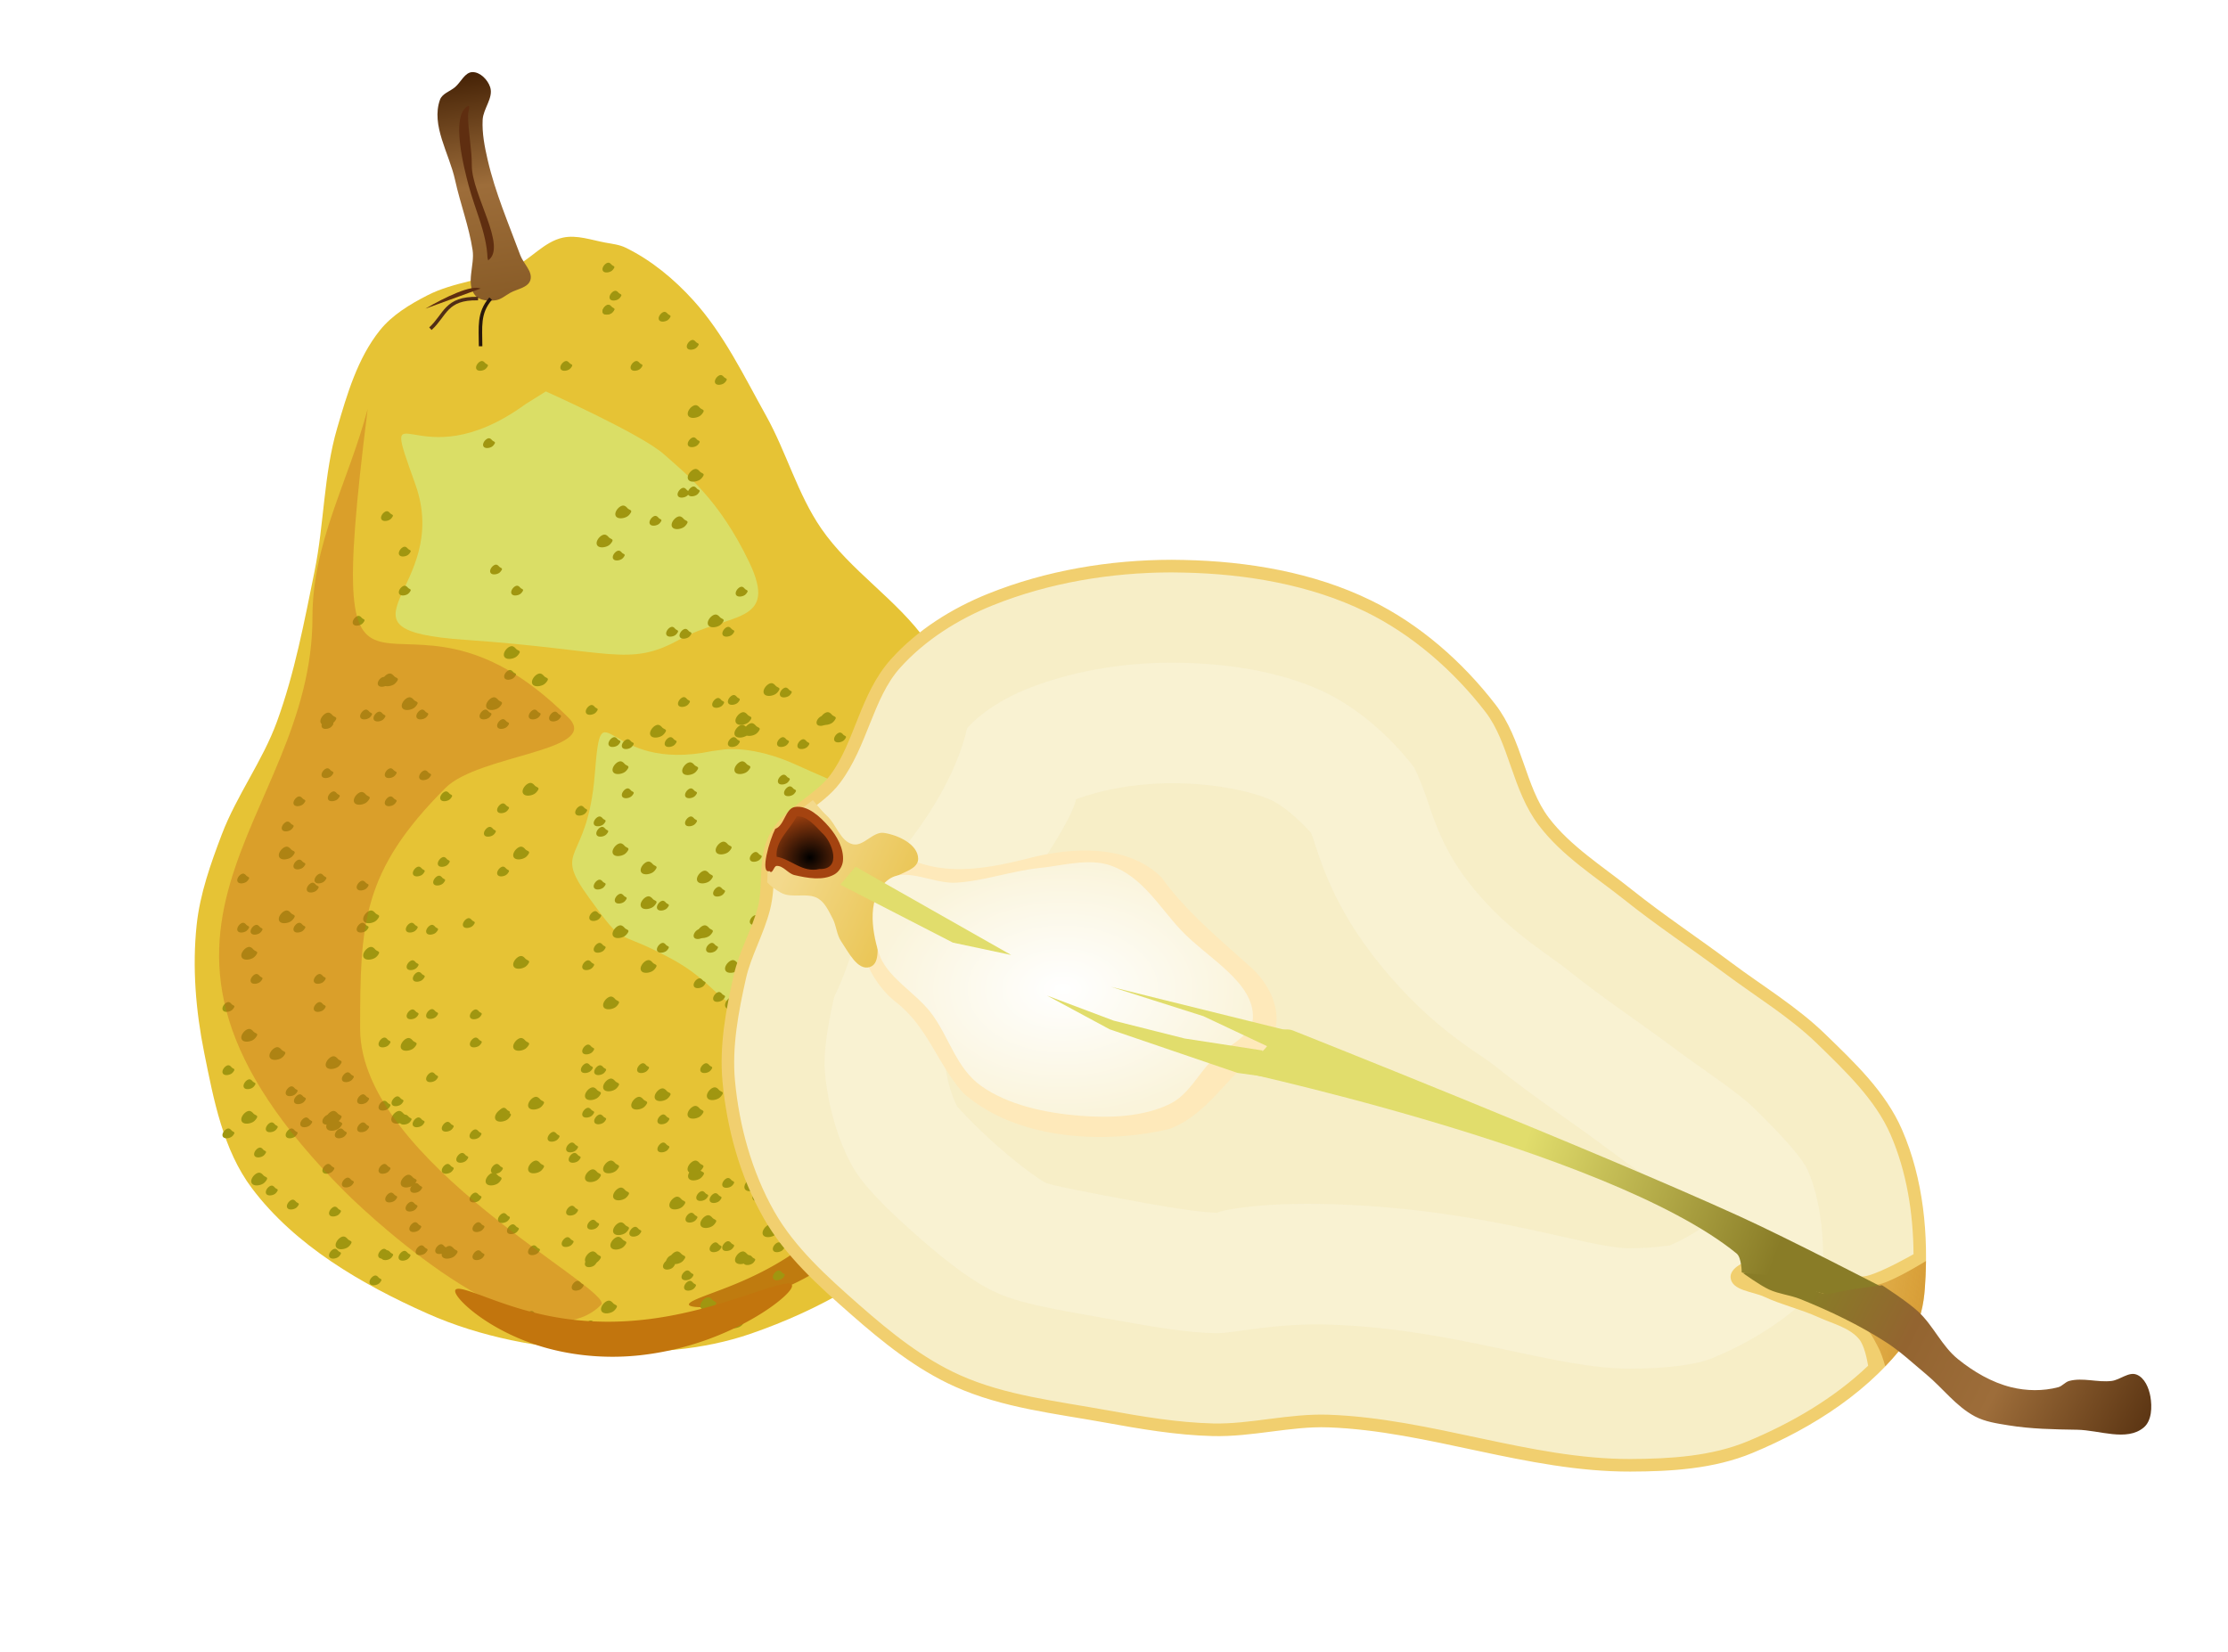 <svg xmlns="http://www.w3.org/2000/svg" viewBox="0 0 480 356"><defs><filter id="a" color-interpolation-filters="sRGB" width="1.621" y="-.428" x="-.311" height="1.856"><feGaussianBlur stdDeviation="13.36"/></filter><filter id="h" color-interpolation-filters="sRGB" width="1.982" y="-.11" x="-.491" height="1.22"><feGaussianBlur stdDeviation="2.019"/></filter><filter id="k" color-interpolation-filters="sRGB" width="1.165" y="-.219" x="-.083" height="1.437"><feGaussianBlur stdDeviation=".542"/></filter><filter id="i" color-interpolation-filters="sRGB" width="1.392" y="-.31" x="-.196" height="1.62"><feGaussianBlur stdDeviation="1.107"/></filter><filter id="f" color-interpolation-filters="sRGB" width="1.146" y="-.336" x="-.073" height="1.672"><feGaussianBlur stdDeviation="2.918"/></filter><filter id="l" height="1.232" width="1.164" y="-.116" x="-.082"><feGaussianBlur stdDeviation="7.345"/></filter><filter id="e" color-interpolation-filters="sRGB" width="1.325" y="-.068" x="-.162" height="1.136"><feGaussianBlur stdDeviation="7.371"/></filter><filter id="c" color-interpolation-filters="sRGB" width="1.333" y="-.094" x="-.166" height="1.188"><feGaussianBlur stdDeviation="5.716"/></filter><filter id="b" color-interpolation-filters="sRGB" width="1.835" y="-.565" x="-.417" height="2.13"><feGaussianBlur stdDeviation="30.106"/></filter><filter id="j" color-interpolation-filters="sRGB" width="3.026" y="-.217" x="-1.013" height="1.435"><feGaussianBlur stdDeviation="1.23"/></filter><linearGradient id="g" y2="402.41" gradientUnits="userSpaceOnUse" x2="258.75" gradientTransform="translate(-460.07 -230.68) scale(.757)" y1="337.57" x1="249.64"><stop offset="0" stop-color="#442105"/><stop offset=".5" stop-color="#9d6d3a"/><stop offset="1" stop-color="#895c27"/></linearGradient><linearGradient id="m" y2="278.71" gradientUnits="userSpaceOnUse" x2="380.99" y1="288.28" x1="435.42"><stop offset="0" stop-color="#c67c11"/><stop offset="1" stop-color="#c67c11" stop-opacity="0"/></linearGradient><linearGradient id="o" y2="282.24" gradientUnits="userSpaceOnUse" x2="394.01" gradientTransform="translate(-5)" y1="322.28" x1="473.41"><stop offset="0" stop-color="#442105"/><stop offset=".5" stop-color="#9d6d3a"/><stop offset=".75" stop-color="#936430"/><stop offset="1" stop-color="#897c27"/></linearGradient><linearGradient id="p" y2="205.24" gradientUnits="userSpaceOnUse" x2="219.14" y1="183.05" x1="171.37"><stop offset="0" stop-color="#f3d98c"/><stop offset="1" stop-color="#e1b21e"/></linearGradient><linearGradient id="n" y2="277" gradientUnits="userSpaceOnUse" x2="380.23" y1="256.55" x1="324.76"><stop offset="0" stop-color="#e1dd6c"/><stop offset="1" stop-color="#897c27"/></linearGradient><radialGradient id="q" gradientUnits="userSpaceOnUse" cy="184.82" cx="173.96" gradientTransform="matrix(1.78 -.364 .327 1.596 -195.6 -46.858)" r="6.121"><stop offset="0"/><stop offset="1" stop-opacity="0"/></radialGradient><radialGradient id="r" gradientUnits="userSpaceOnUse" cy="213.21" cx="228.96" gradientTransform="matrix(1 0 0 .669 0 70.491)" r="40.965"><stop offset="0" stop-color="#fff"/><stop offset="1" stop-color="#faf4db"/></radialGradient><clipPath id="d" clipPathUnits="userSpaceOnUse"><path d="M294.29 388.08c7.323 3.564 13.818 8.965 19.286 15 8.693 9.595 14.409 21.549 20.714 32.857 5.808 10.417 8.953 22.319 15.714 32.143 8.31 12.073 21.539 20.176 30 32.143 11.312 16 22.023 33.229 27.143 52.143 5.107 18.868 6.983 39.465 2.857 58.571-4.293 19.88-14.049 39.352-27.857 54.286-13.862 14.992-32.849 25.462-52.143 32.143-13.814 4.783-28.972 5.752-43.57 5-16.559-.852-33.425-3.974-48.572-10.714-18.713-8.327-37.696-19.34-50-35.714-8.188-10.896-10.883-25.209-13.57-38.571-2.4-11.925-3.432-24.333-2.144-36.429.942-8.846 3.986-17.397 7.143-25.714 4.233-11.15 11.627-20.939 15.714-32.143 5.047-13.833 7.777-28.428 10.714-42.857 2.74-13.464 2.581-27.524 6.429-40.714 2.836-9.724 5.825-19.939 12.143-27.857 3.504-4.392 8.571-7.435 13.57-10 7.571-3.883 16.54-4.336 24.287-7.857 5.055-2.298 8.856-7.405 14.286-8.572 3.984-.856 8.134.695 12.143 1.429 1.931.354 3.949.57 5.714 1.429z" fill="#989f16"/></clipPath></defs><path d="M134.78 53.366c5.54 2.697 10.454 6.782 14.591 11.349 6.577 7.26 10.902 16.303 15.672 24.859 4.394 7.881 6.773 16.886 11.889 24.319 6.287 9.134 16.296 15.265 22.697 24.319 8.559 12.105 16.662 25.14 20.536 39.45 3.864 14.275 5.283 29.858 2.162 44.314-3.249 15.041-10.63 29.773-21.076 41.071-10.487 11.342-24.853 19.264-39.45 24.319-10.452 3.619-21.92 4.352-32.965 3.783-12.527-.645-25.288-3.006-36.748-8.106-14.158-6.3-28.52-14.633-37.83-27.021-6.194-8.244-8.233-19.073-10.267-29.182-1.816-9.022-2.596-18.41-1.622-27.561.713-6.693 3.016-13.163 5.405-19.455 3.202-8.436 8.796-15.842 11.889-24.32 3.818-10.465 5.884-21.507 8.106-32.424 2.073-10.186 1.952-20.824 4.863-30.804C74.78 84.919 77.04 77.19 81.82 71.2c2.652-3.324 6.486-5.626 10.268-7.566 5.728-2.938 12.514-3.28 18.374-5.945 3.825-1.738 6.7-5.602 10.808-6.485 3.015-.647 6.154.526 9.187 1.081 1.462.268 2.988.43 4.324 1.081z" fill="#e6c335"/><path transform="translate(-87.87 -240.248) scale(.757)" d="M265.71 432.36c-31.429 22.857-42.143-7.143-31.429 22.857s-27.143 41.429 14.286 44.286c41.429 2.857 46.429 7.857 60.714 0 14.286-7.857 28.571-4.286 20-22.143-8.571-17.857-17.857-25-24.286-30.714-6.429-5.714-33.571-17.857-33.571-17.857z" filter="url(#a)" fill="#dade66"/><path d="M283.57 549.51c-53.57 10.71-54.28-32.15-57.86 10.71-3.571 42.857-21.429 33.571-2.857 57.857 18.57 24.286 11.429 13.571 40.714 28.571 29.286 15 25.714 32.857 51.429 13.571 25.714-19.286 19.286-20 37.143-31.429 17.86-11.43 42.86-6.43 33.57-27.14-9.28-20.72-6.42-10.72-20.71-23.57-14.286-12.857-18.571-12.857-40-22.143-21.43-9.286-35.714-7.143-35.714-7.143" transform="matrix(.437 0 0 .461 29.51 -91.49)" filter="url(#b)" fill="#dade66"/><path d="M83.13 110.192c-.62.214-1.288 1.154-.955 1.72.323.549 1.4.38 1.91 0 .19-.142.372-.36.507-.605.247-.445-.278-.406-.554-.733-.332-.392-.598-.49-.908-.382zM77.02 132.742c-.62.214-1.288 1.154-.955 1.72.323.549 1.4.38 1.91 0 .19-.142.372-.36.507-.605.247-.445-.278-.406-.554-.733-.332-.392-.598-.49-.908-.382zM86.96 117.842c-.62.214-1.288 1.154-.955 1.72.323.549 1.4.38 1.91 0 .19-.142.372-.36.507-.605.247-.445-.278-.406-.554-.733-.332-.392-.598-.49-.908-.382zM86.96 126.242c-.62.214-1.288 1.154-.955 1.72.323.549 1.4.38 1.91 0 .19-.142.372-.36.507-.605.247-.445-.278-.406-.554-.733-.332-.392-.598-.49-.908-.382zM82.42 145.912c-.62.214-1.288 1.154-.955 1.72.323.549 1.4.38 1.91 0 .19-.142.372-.36.508-.605.246-.445-.279-.406-.555-.733-.332-.392-.598-.49-.908-.382zM70.31 154.992c-.62.214-1.288 1.154-.955 1.72.323.549 1.4.38 1.91 0 .19-.142.372-.36.508-.605.246-.445-.279-.406-.555-.733-.332-.392-.598-.49-.908-.382zM70.31 165.582c-.62.214-1.288 1.154-.955 1.72.323.549 1.4.38 1.91 0 .19-.142.372-.36.508-.605.246-.445-.279-.406-.555-.733-.332-.392-.598-.49-.908-.382zM83.93 165.582c-.62.214-1.288 1.154-.955 1.72.323.549 1.4.38 1.91 0 .19-.142.372-.36.507-.605.247-.445-.278-.406-.554-.733-.332-.392-.598-.49-.908-.382zM83.93 171.642c-.62.214-1.288 1.154-.955 1.72.323.549 1.4.38 1.91 0 .19-.142.372-.36.507-.605.247-.445-.278-.406-.554-.733-.332-.392-.598-.49-.908-.382zM64.26 171.642c-.62.214-1.288 1.154-.955 1.72.323.549 1.4.38 1.91 0 .19-.142.372-.36.508-.605.246-.445-.279-.406-.555-.733-.332-.392-.598-.49-.908-.382zM64.26 185.262c-.62.214-1.288 1.154-.955 1.72.323.549 1.4.38 1.91 0 .19-.142.372-.36.508-.605.246-.445-.279-.406-.555-.733-.332-.392-.598-.49-.908-.382zM64.26 198.872c-.62.214-1.288 1.154-.955 1.72.323.549 1.4.38 1.91 0 .19-.142.372-.36.508-.605.246-.445-.279-.406-.555-.733-.332-.392-.598-.49-.908-.382zM52.15 198.872c-.62.214-1.288 1.154-.955 1.72.323.549 1.4.38 1.91 0 .19-.142.372-.36.507-.605.247-.445-.278-.406-.554-.733-.332-.392-.598-.49-.908-.382zM52.15 188.282c-.62.214-1.288 1.154-.955 1.72.323.549 1.4.38 1.91 0 .19-.142.372-.36.507-.605.247-.445-.278-.406-.554-.733-.332-.392-.598-.49-.908-.382zM68.8 188.282c-.62.214-1.288 1.154-.955 1.72.323.549 1.4.38 1.91 0 .19-.142.372-.36.507-.605.247-.445-.278-.406-.554-.733-.332-.392-.598-.49-.908-.382zM77.88 189.802c-.62.214-1.288 1.154-.955 1.72.323.549 1.4.38 1.91 0 .19-.142.372-.36.508-.605.246-.445-.279-.406-.555-.733-.332-.392-.598-.49-.908-.382zM77.88 198.872c-.62.214-1.288 1.154-.955 1.72.323.549 1.4.38 1.91 0 .19-.142.372-.36.508-.605.246-.445-.279-.406-.555-.733-.332-.392-.598-.49-.908-.382zM88.47 198.872c-.62.214-1.288 1.154-.955 1.72.323.549 1.4.38 1.91 0 .19-.142.372-.36.507-.605.247-.445-.278-.406-.554-.733-.332-.392-.598-.49-.908-.382zM89.98 209.472c-.62.214-1.288 1.154-.955 1.72.323.549 1.4.38 1.91 0 .19-.142.372-.36.508-.605.246-.445-.279-.406-.555-.733-.332-.392-.598-.49-.908-.382zM89.98 186.772c-.62.214-1.288 1.154-.955 1.72.323.549 1.4.38 1.91 0 .19-.142.372-.36.508-.605.246-.445-.279-.406-.555-.733-.332-.392-.598-.49-.908-.382zM108.14 186.772c-.62.214-1.288 1.154-.955 1.72.323.549 1.4.38 1.91 0 .19-.142.372-.36.507-.605.247-.445-.278-.406-.554-.733-.332-.392-.598-.49-.908-.382zM108.14 173.152c-.62.214-1.288 1.154-.955 1.72.323.549 1.4.38 1.91 0 .19-.142.372-.36.507-.605.247-.445-.278-.406-.554-.733-.332-.392-.598-.49-.908-.382zM108.14 154.992c-.62.214-1.288 1.154-.955 1.72.323.549 1.4.38 1.91 0 .19-.142.372-.36.507-.605.247-.445-.278-.406-.554-.733-.332-.392-.598-.49-.908-.382zM109.65 144.402c-.62.214-1.288 1.154-.955 1.72.323.549 1.4.38 1.91 0 .19-.142.372-.36.507-.605.247-.445-.278-.406-.554-.733-.332-.392-.598-.49-.908-.382zM111.17 126.242c-.62.214-1.288 1.154-.955 1.72.323.549 1.4.38 1.91 0 .19-.142.372-.36.508-.605.246-.445-.279-.406-.555-.733-.332-.392-.598-.49-.908-.382zM106.63 121.702c-.62.214-1.288 1.154-.955 1.72.323.549 1.4.38 1.91 0 .19-.142.372-.36.507-.605.247-.445-.278-.406-.554-.733-.332-.392-.598-.49-.908-.382zM105.11 94.472c-.62.214-1.288 1.154-.955 1.72.323.549 1.4.38 1.91 0 .19-.142.372-.36.507-.605.247-.445-.278-.406-.554-.733-.332-.392-.598-.49-.908-.382zM103.6 77.824c-.62.214-1.288 1.154-.955 1.72.323.549 1.4.38 1.91 0 .19-.142.372-.36.507-.605.247-.445-.278-.406-.554-.733-.332-.392-.598-.49-.908-.382zM121.76 77.824c-.62.214-1.288 1.154-.955 1.72.323.549 1.4.38 1.91 0 .19-.142.372-.36.507-.605.247-.445-.278-.406-.554-.733-.332-.392-.598-.49-.908-.382zM136.89 77.824c-.62.214-1.288 1.154-.955 1.72.323.549 1.4.38 1.91 0 .19-.142.372-.36.507-.605.247-.445-.278-.406-.554-.733-.332-.392-.598-.49-.908-.382zM155.05 80.85c-.62.214-1.288 1.154-.955 1.72.323.549 1.4.38 1.91 0 .19-.142.372-.36.507-.605.247-.445-.278-.406-.554-.733-.332-.392-.598-.49-.908-.382zM149 73.284c-.62.214-1.288 1.154-.955 1.72.323.549 1.4.38 1.91 0 .19-.142.372-.36.507-.605.247-.445-.278-.406-.554-.733-.332-.392-.598-.49-.908-.382zM142.94 67.232c-.62.214-1.288 1.154-.955 1.72.323.549 1.4.38 1.91 0 .19-.142.372-.36.507-.605.247-.445-.278-.406-.554-.733-.332-.392-.598-.49-.908-.382zM132.35 62.692c-.62.214-1.288 1.154-.955 1.72.323.549 1.4.38 1.91 0 .19-.142.372-.36.507-.605.247-.445-.278-.406-.554-.733-.332-.392-.598-.49-.908-.382zM130.84 56.64c-.62.214-1.288 1.154-.955 1.72.323.549 1.4.38 1.91 0 .19-.142.372-.36.507-.605.247-.445-.278-.406-.554-.733-.332-.392-.598-.49-.908-.382zM130.84 65.719c-.62.214-1.288 1.154-.955 1.72.323.549 1.4.38 1.91 0 .19-.142.372-.36.507-.605.247-.445-.278-.406-.554-.733-.332-.392-.598-.49-.908-.382z" fill="#a09610"/><path d="M130.84 65.719c-.62.214-1.288 1.154-.955 1.72.323.549 1.4.38 1.91 0 .19-.142.372-.36.507-.605.247-.445-.278-.406-.554-.733-.332-.392-.598-.49-.908-.382z" fill="#a09610"/><path d="M312.14 688.71c-.052-.326.474-.734 1.51-1.234 1.034-.501 2.578-1.096 4.55-1.837 3.941-1.484 9.63-3.524 16.091-6.964 5.34-2.84 11.221-6.684 16.77-11.888 4.305-4.006 8.372-8.862 12.022-14.472 3.65-5.611 6.885-11.975 9.619-18.787.308-.771.61-1.548.906-2.33 2.665-7.042 4.695-14.121 6.35-21.002 1.654-6.881 2.936-13.561 4.04-19.823 1.22-6.946 2.196-13.386 3.062-19.13.866-5.742 1.622-10.786 2.325-14.948 1.407-8.325 2.619-13.114 3.567-13.047.95.067 1.515 4.969 1.615 13.449.05 4.24-.02 9.376-.29 15.253-.27 5.876-.74 12.493-1.563 19.682-.735 6.474-1.76 13.442-3.301 20.7-1.542 7.26-3.603 14.81-6.455 22.393-.317.842-.641 1.68-.974 2.511-2.95 7.416-6.653 14.364-10.932 20.47-4.278 6.106-9.13 11.367-14.25 15.628a71.98 71.98 0 01-19.68 11.56 71.88 71.88 0 01-10.218 3.122c-3.05.687-5.704 1.072-7.88 1.269-2.176.196-3.874.203-5.038.092-1.164-.112-1.793-.342-1.846-.668z" transform="translate(-87.87 -240.248) scale(.757)" filter="url(#c)" fill-rule="evenodd" fill="#bf7b0f"/><path d="M95.36 184.712c-.62.214-1.288 1.154-.955 1.72.323.549 1.4.38 1.91 0 .19-.142.372-.36.508-.605.246-.445-.279-.406-.555-.733-.332-.392-.598-.49-.908-.382zM105.3 178.212c-.62.214-1.288 1.154-.955 1.72.323.549 1.4.38 1.91 0 .19-.142.372-.36.507-.605.247-.445-.278-.406-.554-.733-.332-.392-.598-.49-.908-.382zM100.76 197.882c-.62.214-1.288 1.154-.955 1.72.323.549 1.4.38 1.91 0 .19-.142.372-.36.507-.605.247-.445-.278-.406-.554-.733-.332-.392-.598-.49-.908-.382zM88.65 206.962c-.62.214-1.288 1.154-.955 1.72.323.549 1.4.38 1.91 0 .19-.142.372-.36.507-.605.247-.445-.278-.406-.554-.733-.332-.392-.598-.49-.908-.382zM88.65 217.552c-.62.214-1.288 1.154-.955 1.72.323.549 1.4.38 1.91 0 .19-.142.372-.36.507-.605.247-.445-.278-.406-.554-.733-.332-.392-.598-.49-.908-.382zM102.27 217.552c-.62.214-1.288 1.154-.955 1.72.323.549 1.4.38 1.91 0 .19-.142.372-.36.507-.605.247-.445-.278-.406-.554-.733-.332-.392-.598-.49-.908-.382zM102.27 223.612c-.62.214-1.288 1.154-.955 1.72.323.549 1.4.38 1.91 0 .19-.142.372-.36.507-.605.247-.445-.278-.406-.554-.733-.332-.392-.598-.49-.908-.382zM82.6 223.612c-.62.214-1.288 1.154-.955 1.72.323.549 1.4.38 1.91 0 .19-.142.372-.36.507-.605.247-.445-.278-.406-.554-.733-.332-.392-.598-.49-.908-.382zM82.6 237.232c-.62.214-1.288 1.154-.955 1.72.323.549 1.4.38 1.91 0 .19-.142.372-.36.507-.605.247-.445-.278-.406-.554-.733-.332-.392-.598-.49-.908-.382zM82.6 250.842c-.62.214-1.288 1.154-.955 1.72.323.549 1.4.38 1.91 0 .19-.142.372-.36.507-.605.247-.445-.278-.406-.554-.733-.332-.392-.598-.49-.908-.382zM70.5 250.842c-.62.214-1.288 1.154-.955 1.72.323.549 1.4.38 1.91 0 .19-.142.372-.36.508-.605.246-.445-.279-.406-.555-.733-.332-.392-.598-.49-.908-.382zM70.5 240.252c-.62.214-1.288 1.154-.955 1.72.323.549 1.4.38 1.91 0 .19-.142.372-.36.508-.605.246-.445-.279-.406-.555-.733-.332-.392-.598-.49-.908-.382zM87.14 240.252c-.62.214-1.288 1.154-.955 1.72.323.549 1.4.38 1.91 0 .19-.142.372-.36.507-.605.247-.445-.278-.406-.554-.733-.332-.392-.598-.49-.908-.382zM96.22 241.772c-.62.214-1.288 1.154-.955 1.72.323.549 1.4.38 1.91 0 .19-.142.372-.36.507-.605.247-.445-.278-.406-.554-.733-.332-.392-.598-.49-.908-.382zM96.22 250.842c-.62.214-1.288 1.154-.955 1.72.323.549 1.4.38 1.91 0 .19-.142.372-.36.507-.605.247-.445-.278-.406-.554-.733-.332-.392-.598-.49-.908-.382zM106.81 250.842c-.62.214-1.288 1.154-.955 1.72.323.549 1.4.38 1.91 0 .19-.142.372-.36.508-.605.246-.445-.279-.406-.555-.733-.332-.392-.598-.49-.908-.382zM108.32 261.442c-.62.214-1.288 1.154-.955 1.72.323.549 1.4.38 1.91 0 .19-.142.372-.36.507-.605.247-.445-.278-.406-.554-.733-.332-.392-.598-.49-.908-.382zM108.32 238.742c-.62.214-1.288 1.154-.955 1.72.323.549 1.4.38 1.91 0 .19-.142.372-.36.507-.605.247-.445-.278-.406-.554-.733-.332-.392-.598-.49-.908-.382zM126.48 238.742c-.62.214-1.288 1.154-.955 1.72.323.549 1.4.38 1.91 0 .19-.142.372-.36.507-.605.247-.445-.278-.406-.554-.733-.332-.392-.598-.49-.908-.382zM126.48 225.122c-.62.214-1.288 1.154-.955 1.72.323.549 1.4.38 1.91 0 .19-.142.372-.36.507-.605.247-.445-.278-.406-.554-.733-.332-.392-.598-.49-.908-.382zM126.48 206.962c-.62.214-1.288 1.154-.955 1.72.323.549 1.4.38 1.91 0 .19-.142.372-.36.507-.605.247-.445-.278-.406-.554-.733-.332-.392-.598-.49-.908-.382zM128 196.372c-.62.214-1.288 1.154-.955 1.72.323.549 1.4.38 1.91 0 .19-.142.372-.36.507-.605.247-.445-.278-.406-.554-.733-.332-.392-.598-.49-.908-.382zM129.51 178.212c-.62.214-1.288 1.154-.955 1.72.323.549 1.4.38 1.91 0 .19-.142.372-.36.507-.605.247-.445-.278-.406-.554-.733-.332-.392-.598-.49-.908-.382zM124.97 173.672c-.62.214-1.288 1.154-.955 1.72.323.549 1.4.38 1.91 0 .19-.142.372-.36.508-.605.246-.445-.279-.406-.555-.733-.332-.392-.598-.49-.908-.382zM61.74 177.072c-.62.214-1.288 1.154-.955 1.72.323.549 1.4.38 1.91 0 .19-.142.372-.36.508-.605.246-.445-.279-.406-.555-.733-.332-.392-.598-.49-.908-.382zM71.67 170.572c-.62.214-1.288 1.154-.955 1.72.323.549 1.4.38 1.91 0 .19-.142.372-.36.507-.605.247-.445-.278-.406-.554-.733-.332-.392-.598-.49-.908-.382zM67.13 190.242c-.62.214-1.288 1.154-.955 1.72.323.549 1.4.38 1.91 0 .19-.142.372-.36.507-.605.247-.445-.278-.406-.554-.733-.332-.392-.598-.49-.908-.382zM55.03 199.322c-.62.214-1.288 1.154-.955 1.72.323.549 1.4.38 1.91 0 .19-.142.372-.36.507-.605.247-.445-.278-.406-.554-.733-.332-.392-.598-.49-.908-.382zM55.03 209.912c-.62.214-1.288 1.154-.955 1.72.323.549 1.4.38 1.91 0 .19-.142.372-.36.507-.605.247-.445-.278-.406-.554-.733-.332-.392-.598-.49-.908-.382zM68.64 209.912c-.62.214-1.288 1.154-.955 1.72.323.549 1.4.38 1.91 0 .19-.142.372-.36.507-.605.247-.445-.278-.406-.554-.733-.332-.392-.598-.49-.908-.382zM68.64 215.962c-.62.214-1.288 1.154-.955 1.72.323.549 1.4.38 1.91 0 .19-.142.372-.36.507-.605.247-.445-.278-.406-.554-.733-.332-.392-.598-.49-.908-.382zM48.97 215.962c-.62.214-1.288 1.154-.955 1.72.323.549 1.4.38 1.91 0 .19-.142.372-.36.507-.605.247-.445-.278-.406-.554-.733-.332-.392-.598-.49-.908-.382zM48.97 229.582c-.62.214-1.288 1.154-.955 1.72.323.549 1.4.38 1.91 0 .19-.142.372-.36.507-.605.247-.445-.278-.406-.554-.733-.332-.392-.598-.49-.908-.382zM48.97 243.202c-.62.214-1.288 1.154-.955 1.72.323.549 1.4.38 1.91 0 .19-.142.372-.36.507-.605.247-.445-.278-.406-.554-.733-.332-.392-.598-.49-.908-.382zM149.21 104.872c-.62.214-1.288 1.154-.955 1.72.323.549 1.4.38 1.91 0 .19-.142.372-.36.508-.605.246-.445-.279-.406-.555-.733-.332-.392-.598-.49-.908-.382zM149.21 94.282c-.62.214-1.288 1.154-.955 1.72.323.549 1.4.38 1.91 0 .19-.142.372-.36.508-.605.246-.445-.279-.406-.555-.733-.332-.392-.598-.49-.908-.382zM53.51 232.612c-.62.214-1.288 1.154-.955 1.72.323.549 1.4.38 1.91 0 .19-.142.372-.36.507-.605.247-.445-.278-.406-.554-.733-.332-.392-.598-.49-.908-.382zM62.59 234.122c-.62.214-1.288 1.154-.955 1.72.323.549 1.4.38 1.91 0 .19-.142.372-.36.507-.605.247-.445-.278-.406-.554-.733-.332-.392-.598-.49-.908-.382zM62.59 243.202c-.62.214-1.288 1.154-.955 1.72.323.549 1.4.38 1.91 0 .19-.142.372-.36.507-.605.247-.445-.278-.406-.554-.733-.332-.392-.598-.49-.908-.382zM73.18 243.202c-.62.214-1.288 1.154-.955 1.72.323.549 1.4.38 1.91 0 .19-.142.372-.36.508-.605.246-.445-.279-.406-.555-.733-.332-.392-.598-.49-.908-.382zM74.7 253.792c-.62.214-1.288 1.154-.955 1.72.323.549 1.4.38 1.91 0 .19-.142.372-.36.507-.605.247-.445-.278-.406-.554-.733-.332-.392-.598-.49-.908-.382zM74.7 231.102c-.62.214-1.288 1.154-.955 1.72.323.549 1.4.38 1.91 0 .19-.142.372-.36.507-.605.247-.445-.278-.406-.554-.733-.332-.392-.598-.49-.908-.382zM92.85 231.102c-.62.214-1.288 1.154-.955 1.72.323.549 1.4.38 1.91 0 .19-.142.372-.36.507-.605.247-.445-.278-.406-.554-.733-.332-.392-.598-.49-.908-.382zM92.85 217.482c-.62.214-1.288 1.154-.955 1.72.323.549 1.4.38 1.91 0 .19-.142.372-.36.507-.605.247-.445-.278-.406-.554-.733-.332-.392-.598-.49-.908-.382zM92.85 199.322c-.62.214-1.288 1.154-.955 1.72.323.549 1.4.38 1.91 0 .19-.142.372-.36.507-.605.247-.445-.278-.406-.554-.733-.332-.392-.598-.49-.908-.382zM94.37 188.732c-.62.214-1.288 1.154-.955 1.72.323.549 1.4.38 1.91 0 .19-.142.372-.36.507-.605.247-.445-.278-.406-.554-.733-.332-.392-.598-.49-.908-.382zM95.88 170.572c-.62.214-1.288 1.154-.955 1.72.323.549 1.4.38 1.91 0 .19-.142.372-.36.508-.605.246-.445-.279-.406-.555-.733-.332-.392-.598-.49-.908-.382zM91.34 166.032c-.62.214-1.288 1.154-.955 1.72.323.549 1.4.38 1.91 0 .19-.142.372-.36.507-.605.247-.445-.278-.406-.554-.733-.332-.392-.598-.49-.908-.382zM70.42 153.612c-.827.278-1.72 1.498-1.275 2.231.43.713 1.868.494 2.55 0 .254-.183.496-.466.678-.784.328-.577-.372-.527-.741-.951-.443-.509-.798-.635-1.212-.496zM83.68 145.182c-.827.278-1.72 1.498-1.275 2.231.43.713 1.868.494 2.55 0a2.53 2.53 0 00.678-.784c.328-.577-.372-.527-.741-.951-.443-.509-.798-.635-1.212-.496zM77.62 170.712c-.827.278-1.72 1.498-1.275 2.231.43.713 1.868.494 2.55 0 .254-.183.496-.466.678-.784.328-.577-.372-.527-.741-.951-.443-.509-.798-.635-1.212-.496zM61.46 182.492c-.827.278-1.72 1.498-1.275 2.231.43.713 1.868.494 2.55 0 .254-.183.496-.466.678-.784.328-.577-.372-.527-.741-.951-.443-.509-.798-.635-1.212-.496zM61.46 196.242c-.827.278-1.72 1.498-1.275 2.231.43.713 1.868.494 2.55 0a2.53 2.53 0 00.678-.784c.328-.577-.372-.527-.741-.951-.443-.509-.798-.635-1.212-.496zM79.64 196.242c-.827.278-1.72 1.498-1.275 2.231.43.713 1.868.494 2.55 0 .254-.183.496-.466.678-.784.328-.577-.372-.527-.741-.951-.443-.509-.798-.635-1.212-.496zM79.64 204.092c-.827.278-1.72 1.498-1.275 2.231.43.713 1.868.494 2.55 0 .254-.183.496-.466.678-.784.328-.577-.372-.527-.741-.951-.443-.509-.798-.635-1.212-.496zM53.38 204.092c-.827.278-1.72 1.498-1.275 2.231.43.713 1.868.494 2.55 0a2.53 2.53 0 00.678-.784c.328-.577-.372-.527-.741-.951-.443-.509-.798-.635-1.212-.496zM53.38 221.762c-.827.278-1.72 1.498-1.275 2.231.43.713 1.868.494 2.55 0 .254-.183.496-.466.678-.784.328-.577-.372-.527-.741-.951-.443-.509-.798-.635-1.212-.496zM53.38 239.432c-.827.278-1.72 1.498-1.275 2.231.43.713 1.868.494 2.55 0 .254-.183.496-.466.678-.784.328-.577-.372-.527-.741-.951-.443-.509-.798-.635-1.212-.496zM149.56 101.102c-.827.278-1.72 1.498-1.275 2.231.43.713 1.868.494 2.55 0a2.53 2.53 0 00.678-.784c.328-.577-.372-.527-.741-.951-.443-.509-.798-.635-1.212-.496zM149.56 87.359c-.827.278-1.72 1.498-1.275 2.231.43.713 1.868.494 2.55 0 .254-.183.496-.466.678-.784.328-.577-.372-.527-.741-.951-.443-.509-.798-.635-1.212-.496zM59.44 225.692c-.827.278-1.72 1.498-1.275 2.231.43.713 1.868.494 2.55 0 .254-.183.496-.466.678-.784.328-.577-.372-.527-.741-.951-.443-.509-.798-.635-1.212-.496zM71.56 227.652c-.827.278-1.72 1.498-1.275 2.231.43.713 1.868.494 2.55 0 .254-.183.496-.466.678-.784.328-.577-.372-.527-.741-.951-.443-.509-.798-.635-1.212-.496z" fill="#a09610"/><path d="M71.56 239.432c-.827.278-1.72 1.498-1.275 2.231.43.713 1.868.494 2.55 0 .254-.183.496-.466.678-.784.328-.577-.372-.527-.741-.951-.443-.509-.798-.635-1.212-.496zM85.7 239.432c-.827.278-1.72 1.498-1.275 2.231.43.713 1.868.494 2.55 0 .254-.183.496-.466.678-.784.328-.577-.372-.527-.741-.951-.443-.509-.798-.635-1.212-.496zM87.72 253.182c-.827.278-1.72 1.498-1.275 2.231.43.713 1.868.494 2.55 0 .254-.183.496-.466.678-.784.328-.577-.372-.527-.741-.951-.443-.509-.798-.635-1.212-.496zM87.72 223.722c-.827.278-1.72 1.498-1.275 2.231.43.713 1.868.494 2.55 0a2.53 2.53 0 00.678-.784c.328-.577-.372-.527-.741-.951-.443-.509-.798-.635-1.212-.496zM111.96 223.722c-.827.278-1.72 1.498-1.275 2.231.43.713 1.868.494 2.55 0 .254-.183.496-.466.678-.784.328-.577-.372-.527-.741-.951-.443-.509-.798-.635-1.212-.496zM111.96 206.052c-.827.278-1.72 1.498-1.275 2.231.43.713 1.868.494 2.55 0 .254-.183.496-.466.678-.784.328-.577-.372-.527-.741-.951-.443-.509-.798-.635-1.212-.496zM111.96 182.492c-.827.278-1.72 1.498-1.275 2.231.43.713 1.868.494 2.55 0 .254-.183.496-.466.678-.784.328-.577-.372-.527-.741-.951-.443-.509-.798-.635-1.212-.496zM113.98 168.752c-.827.278-1.72 1.498-1.275 2.231.43.713 1.868.494 2.55 0 .254-.183.496-.466.678-.784.328-.577-.372-.527-.741-.951-.443-.509-.798-.635-1.212-.496zM116 145.182c-.827.278-1.72 1.498-1.275 2.231.43.713 1.868.494 2.55 0a2.53 2.53 0 00.678-.784c.328-.577-.372-.527-.741-.951-.443-.509-.798-.635-1.212-.496zM109.94 139.292c-.827.278-1.72 1.498-1.275 2.231.43.713 1.868.494 2.55 0 .254-.183.496-.466.678-.784.328-.577-.372-.527-.741-.951-.443-.509-.798-.635-1.212-.496zM148.37 164.312c-.827.278-1.72 1.498-1.275 2.231.43.713 1.868.494 2.55 0 .254-.183.496-.466.678-.784.328-.577-.372-.527-.741-.951-.443-.509-.798-.635-1.212-.496zM161.64 155.882c-.827.278-1.72 1.498-1.275 2.231.43.713 1.868.494 2.55 0a2.53 2.53 0 00.678-.784c.328-.577-.372-.527-.741-.951-.443-.509-.798-.635-1.212-.496zM155.58 181.412c-.827.278-1.72 1.498-1.275 2.231.43.713 1.868.494 2.55 0 .254-.183.496-.466.678-.784.328-.577-.372-.527-.741-.951-.443-.509-.798-.635-1.212-.496zM139.41 193.192c-.827.278-1.72 1.498-1.275 2.231.43.713 1.868.494 2.55 0 .254-.183.496-.466.678-.784.328-.577-.372-.527-.741-.951-.443-.509-.798-.635-1.212-.496zM139.41 206.932c-.827.278-1.72 1.498-1.275 2.231.43.713 1.868.494 2.55 0 .254-.183.496-.466.678-.784.328-.577-.372-.527-.741-.951-.443-.509-.798-.635-1.212-.496zM157.6 206.932c-.827.278-1.72 1.498-1.275 2.231.43.713 1.868.494 2.55 0 .254-.183.496-.466.678-.784.328-.577-.372-.527-.741-.951-.443-.509-.798-.635-1.212-.496zM157.6 214.792c-.827.278-1.72 1.498-1.275 2.231.43.713 1.868.494 2.55 0 .254-.183.496-.466.678-.784.328-.577-.372-.527-.741-.951-.443-.509-.798-.635-1.212-.496zM131.33 214.792c-.827.278-1.72 1.498-1.275 2.231.43.713 1.868.494 2.55 0 .254-.183.496-.466.678-.784.328-.577-.372-.527-.741-.951-.443-.509-.798-.635-1.212-.496zM131.33 232.462c-.827.278-1.72 1.498-1.275 2.231.43.713 1.868.494 2.55 0 .254-.183.496-.466.678-.784.328-.577-.372-.527-.741-.951-.443-.509-.798-.635-1.212-.496zM131.33 250.132c-.827.278-1.72 1.498-1.275 2.231.43.713 1.868.494 2.55 0 .254-.183.496-.466.678-.784.328-.577-.372-.527-.741-.951-.443-.509-.798-.635-1.212-.496zM115.17 250.132c-.827.278-1.72 1.498-1.275 2.231.43.713 1.868.494 2.55 0 .254-.183.496-.466.678-.784.328-.577-.372-.527-.741-.951-.443-.509-.798-.635-1.212-.496zM115.17 236.392c-.827.278-1.72 1.498-1.275 2.231.43.713 1.868.494 2.55 0 .254-.183.496-.466.678-.784.328-.577-.372-.527-.741-.951-.443-.509-.798-.635-1.212-.496zM137.39 236.392c-.827.278-1.72 1.498-1.275 2.231.43.713 1.868.494 2.55 0 .254-.183.496-.466.678-.784.328-.577-.372-.527-.741-.951-.443-.509-.798-.635-1.212-.496zM149.52 238.352c-.827.278-1.72 1.498-1.275 2.231.43.713 1.868.494 2.55 0 .254-.183.496-.466.678-.784.328-.577-.372-.527-.741-.951-.443-.509-.798-.635-1.212-.496zM149.52 250.132c-.827.278-1.72 1.498-1.275 2.231.43.713 1.868.494 2.55 0 .254-.183.496-.466.678-.784.328-.577-.372-.527-.741-.951-.443-.509-.798-.635-1.212-.496zM163.66 250.132c-.827.278-1.72 1.498-1.275 2.231.43.713 1.868.494 2.55 0 .254-.183.496-.466.678-.784.328-.577-.372-.527-.741-.951-.443-.509-.798-.635-1.212-.496zM165.68 263.882c-.827.278-1.72 1.498-1.275 2.231.43.713 1.868.494 2.55 0 .254-.183.496-.466.678-.784.328-.577-.372-.527-.741-.951-.443-.509-.798-.635-1.212-.496zM165.68 234.422c-.827.278-1.72 1.498-1.275 2.231.43.713 1.868.494 2.55 0a2.53 2.53 0 00.678-.784c.328-.577-.372-.527-.741-.951-.443-.509-.798-.635-1.212-.496zM189.92 234.422c-.827.278-1.72 1.498-1.275 2.231.43.713 1.868.494 2.55 0 .254-.183.496-.466.678-.784.328-.577-.372-.527-.741-.951-.443-.509-.798-.635-1.212-.496zM189.92 216.752c-.827.278-1.72 1.498-1.275 2.231.43.713 1.868.494 2.55 0 .254-.183.496-.466.678-.784.328-.577-.372-.527-.741-.951-.443-.509-.798-.635-1.212-.496zM189.92 193.192c-.827.278-1.72 1.498-1.275 2.231.43.713 1.868.494 2.55 0 .254-.183.496-.466.678-.784.328-.577-.372-.527-.741-.951-.443-.509-.798-.635-1.212-.496zM191.94 179.452c-.827.278-1.72 1.498-1.275 2.231.43.713 1.868.494 2.55 0 .254-.183.496-.466.678-.784.328-.577-.372-.527-.741-.951-.443-.509-.798-.635-1.212-.496zM193.96 155.882c-.827.278-1.72 1.498-1.275 2.231.43.713 1.868.494 2.55 0a2.53 2.53 0 00.678-.784c.328-.577-.372-.527-.741-.951-.443-.509-.798-.635-1.212-.496zM187.9 149.992c-.827.278-1.72 1.498-1.275 2.231.43.713 1.868.494 2.55 0 .254-.183.496-.466.678-.784.328-.577-.372-.527-.741-.951-.443-.509-.798-.635-1.212-.496zM144.24 158.882c-.62.214-1.288 1.154-.955 1.72.323.549 1.4.38 1.91 0 .19-.142.372-.36.508-.605.246-.445-.279-.406-.555-.733-.332-.392-.598-.49-.908-.382zM132.13 158.882c-.62.214-1.288 1.154-.955 1.72.323.549 1.4.38 1.91 0 .19-.142.372-.36.507-.605.247-.445-.278-.406-.554-.733-.332-.392-.598-.49-.908-.382zM157.86 149.802c-.62.214-1.288 1.154-.955 1.72.323.549 1.4.38 1.91 0 .19-.142.372-.36.507-.605.247-.445-.278-.406-.554-.733-.332-.392-.598-.49-.908-.382zM157.86 158.882c-.62.214-1.288 1.154-.955 1.72.323.549 1.4.38 1.91 0 .19-.142.372-.36.507-.605.247-.445-.278-.406-.554-.733-.332-.392-.598-.49-.908-.382zM168.45 158.882c-.62.214-1.288 1.154-.955 1.72.323.549 1.4.38 1.91 0 .19-.142.372-.36.507-.605.247-.445-.278-.406-.554-.733-.332-.392-.598-.49-.908-.382zM169.96 169.482c-.62.214-1.288 1.154-.955 1.72.323.549 1.4.38 1.91 0 .19-.142.372-.36.508-.605.246-.445-.279-.406-.555-.733-.332-.392-.598-.49-.908-.382zM180.74 157.892c-.62.214-1.288 1.154-.955 1.72.323.549 1.4.38 1.91 0 .19-.142.372-.36.507-.605.247-.445-.278-.406-.554-.733-.332-.392-.598-.49-.908-.382zM168.63 166.972c-.62.214-1.288 1.154-.955 1.72.323.549 1.4.38 1.91 0 .19-.142.372-.36.507-.605.247-.445-.278-.406-.554-.733-.332-.392-.598-.49-.908-.382zM168.63 177.562c-.62.214-1.288 1.154-.955 1.72.323.549 1.4.38 1.91 0 .19-.142.372-.36.507-.605.247-.445-.278-.406-.554-.733-.332-.392-.598-.49-.908-.382zM182.25 177.562c-.62.214-1.288 1.154-.955 1.72.323.549 1.4.38 1.91 0 .19-.142.372-.36.507-.605.247-.445-.278-.406-.554-.733-.332-.392-.598-.49-.908-.382zM182.25 183.622c-.62.214-1.288 1.154-.955 1.72.323.549 1.4.38 1.91 0 .19-.142.372-.36.507-.605.247-.445-.278-.406-.554-.733-.332-.392-.598-.49-.908-.382zM162.58 183.622c-.62.214-1.288 1.154-.955 1.72.323.549 1.4.38 1.91 0 .19-.142.372-.36.507-.605.247-.445-.278-.406-.554-.733-.332-.392-.598-.49-.908-.382zM162.58 197.232c-.62.214-1.288 1.154-.955 1.72.323.549 1.4.38 1.91 0 .19-.142.372-.36.507-.605.247-.445-.278-.406-.554-.733-.332-.392-.598-.49-.908-.382zM162.58 210.852c-.62.214-1.288 1.154-.955 1.72.323.549 1.4.38 1.91 0 .19-.142.372-.36.507-.605.247-.445-.278-.406-.554-.733-.332-.392-.598-.49-.908-.382zM150.48 210.852c-.62.214-1.288 1.154-.955 1.72.323.549 1.4.38 1.91 0 .19-.142.372-.36.507-.605.247-.445-.278-.406-.554-.733-.332-.392-.598-.49-.908-.382zM150.48 200.262c-.62.214-1.288 1.154-.955 1.72.323.549 1.4.38 1.91 0 .19-.142.372-.36.507-.605.247-.445-.278-.406-.554-.733-.332-.392-.598-.49-.908-.382zM167.12 200.262c-.62.214-1.288 1.154-.955 1.72.323.549 1.4.38 1.91 0 .19-.142.372-.36.507-.605.247-.445-.278-.406-.554-.733-.332-.392-.598-.49-.908-.382zM176.2 201.772c-.62.214-1.288 1.154-.955 1.72.323.549 1.4.38 1.91 0 .19-.142.372-.36.507-.605.247-.445-.278-.406-.554-.733-.332-.392-.598-.49-.908-.382zM176.2 210.852c-.62.214-1.288 1.154-.955 1.72.323.549 1.4.38 1.91 0 .19-.142.372-.36.507-.605.247-.445-.278-.406-.554-.733-.332-.392-.598-.49-.908-.382zM186.79 210.852c-.62.214-1.288 1.154-.955 1.72.323.549 1.4.38 1.91 0 .19-.142.372-.36.507-.605.247-.445-.278-.406-.554-.733-.332-.392-.598-.49-.908-.382zM188.31 221.452c-.62.214-1.288 1.154-.955 1.72.323.549 1.4.38 1.91 0 .19-.142.372-.36.507-.605.247-.445-.278-.406-.554-.733-.332-.392-.598-.49-.908-.382zM188.31 198.752c-.62.214-1.288 1.154-.955 1.72.323.549 1.4.38 1.91 0 .19-.142.372-.36.507-.605.247-.445-.278-.406-.554-.733-.332-.392-.598-.49-.908-.382zM147.11 150.252c-.62.214-1.288 1.154-.955 1.72.323.549 1.4.38 1.91 0 .19-.142.372-.36.507-.605.247-.445-.278-.406-.554-.733-.332-.392-.598-.49-.908-.382zM135.01 159.332c-.62.214-1.288 1.154-.955 1.72.323.549 1.4.38 1.91 0 .19-.142.372-.36.507-.605.247-.445-.278-.406-.554-.733-.332-.392-.598-.49-.908-.382zM135.01 169.922c-.62.214-1.288 1.154-.955 1.72.323.549 1.4.38 1.91 0 .19-.142.372-.36.507-.605.247-.445-.278-.406-.554-.733-.332-.392-.598-.49-.908-.382zM148.63 169.922c-.62.214-1.288 1.154-.955 1.72.323.549 1.4.38 1.91 0 .19-.142.372-.36.507-.605.247-.445-.278-.406-.554-.733-.332-.392-.598-.49-.908-.382zM148.63 175.972c-.62.214-1.288 1.154-.955 1.72.323.549 1.4.38 1.91 0 .19-.142.372-.36.507-.605.247-.445-.278-.406-.554-.733-.332-.392-.598-.49-.908-.382zM128.95 175.972c-.62.214-1.288 1.154-.955 1.72.323.549 1.4.38 1.91 0 .19-.142.372-.36.507-.605.247-.445-.278-.406-.554-.733-.332-.392-.598-.49-.908-.382zM128.95 189.592c-.62.214-1.288 1.154-.955 1.72.323.549 1.4.38 1.91 0 .19-.142.372-.36.507-.605.247-.445-.278-.406-.554-.733-.332-.392-.598-.49-.908-.382zM128.95 203.212c-.62.214-1.288 1.154-.955 1.72.323.549 1.4.38 1.91 0 .19-.142.372-.36.507-.605.247-.445-.278-.406-.554-.733-.332-.392-.598-.49-.908-.382zM133.49 192.622c-.62.214-1.288 1.154-.955 1.72.323.549 1.4.38 1.91 0 .19-.142.372-.36.507-.605.247-.445-.278-.406-.554-.733-.332-.392-.598-.49-.908-.382zM142.57 194.132c-.62.214-1.288 1.154-.955 1.72.323.549 1.4.38 1.91 0 .19-.142.372-.36.507-.605.247-.445-.278-.406-.554-.733-.332-.392-.598-.49-.908-.382zM142.57 203.212c-.62.214-1.288 1.154-.955 1.72.323.549 1.4.38 1.91 0 .19-.142.372-.36.507-.605.247-.445-.278-.406-.554-.733-.332-.392-.598-.49-.908-.382zM153.16 203.212c-.62.214-1.288 1.154-.955 1.72.323.549 1.4.38 1.91 0 .19-.142.372-.36.507-.605.247-.445-.278-.406-.554-.733-.332-.392-.598-.49-.908-.382zM154.68 213.802c-.62.214-1.288 1.154-.955 1.72.323.549 1.4.38 1.91 0 .19-.142.372-.36.507-.605.247-.445-.278-.406-.554-.733-.332-.392-.598-.49-.908-.382zM154.68 191.112c-.62.214-1.288 1.154-.955 1.72.323.549 1.4.38 1.91 0 .19-.142.372-.36.507-.605.247-.445-.278-.406-.554-.733-.332-.392-.598-.49-.908-.382zM172.84 191.112c-.62.214-1.288 1.154-.955 1.72.323.549 1.4.38 1.91 0 .19-.142.372-.36.507-.605.247-.445-.278-.406-.554-.733-.332-.392-.598-.49-.908-.382zM172.84 177.492c-.62.214-1.288 1.154-.955 1.72.323.549 1.4.38 1.91 0 .19-.142.372-.36.507-.605.247-.445-.278-.406-.554-.733-.332-.392-.598-.49-.908-.382zM172.84 159.332c-.62.214-1.288 1.154-.955 1.72.323.549 1.4.38 1.91 0 .19-.142.372-.36.507-.605.247-.445-.278-.406-.554-.733-.332-.392-.598-.49-.908-.382zM141.44 156.242c-.827.278-1.72 1.498-1.275 2.231.43.713 1.868.494 2.55 0a2.53 2.53 0 00.678-.784c.328-.577-.372-.527-.741-.951-.443-.509-.798-.635-1.212-.496z" fill="#a09610"/><path d="M159.62 156.242c-.827.278-1.72 1.498-1.275 2.231.43.713 1.868.494 2.55 0a2.53 2.53 0 00.678-.784c.328-.577-.372-.527-.741-.951-.443-.509-.798-.635-1.212-.496zM159.62 164.102c-.827.278-1.72 1.498-1.275 2.231.43.713 1.868.494 2.55 0 .254-.183.496-.466.678-.784.328-.577-.372-.527-.741-.951-.443-.509-.798-.635-1.212-.496zM133.36 164.102c-.827.278-1.72 1.498-1.275 2.231.43.713 1.868.494 2.55 0 .254-.183.496-.466.678-.784.328-.577-.372-.527-.741-.951-.443-.509-.798-.635-1.212-.496zM133.36 181.772c-.827.278-1.72 1.498-1.275 2.231.43.713 1.868.494 2.55 0 .254-.183.496-.466.678-.784.328-.577-.372-.527-.741-.951-.443-.509-.798-.635-1.212-.496zM133.36 199.442c-.827.278-1.72 1.498-1.275 2.231.43.713 1.868.494 2.55 0 .254-.183.496-.466.678-.784.328-.577-.372-.527-.741-.951-.443-.509-.798-.635-1.212-.496zM139.42 185.702c-.827.278-1.72 1.498-1.275 2.231.43.713 1.868.494 2.55 0 .254-.183.496-.466.678-.784.328-.577-.372-.527-.741-.951-.443-.509-.798-.635-1.212-.496zM151.54 187.662c-.827.278-1.72 1.498-1.275 2.231.43.713 1.868.494 2.55 0 .254-.183.496-.466.678-.784.328-.577-.372-.527-.741-.951-.443-.509-.798-.635-1.212-.496zM151.54 199.442c-.827.278-1.72 1.498-1.275 2.231.43.713 1.868.494 2.55 0 .254-.183.496-.466.678-.784.328-.577-.372-.527-.741-.951-.443-.509-.798-.635-1.212-.496zM165.68 199.442c-.827.278-1.72 1.498-1.275 2.231.43.713 1.868.494 2.55 0 .254-.183.496-.466.678-.784.328-.577-.372-.527-.741-.951-.443-.509-.798-.635-1.212-.496zM167.7 213.192c-.827.278-1.72 1.498-1.275 2.231.43.713 1.868.494 2.55 0 .254-.183.496-.466.678-.784.328-.577-.372-.527-.741-.951-.443-.509-.798-.635-1.212-.496zM167.7 183.732c-.827.278-1.72 1.498-1.275 2.231.43.713 1.868.494 2.55 0 .254-.183.496-.466.678-.784.328-.577-.372-.527-.741-.951-.443-.509-.798-.635-1.212-.496zM191.95 183.732c-.827.278-1.72 1.498-1.275 2.231.43.713 1.868.494 2.55 0 .254-.183.496-.466.678-.784.328-.577-.372-.527-.741-.951-.443-.509-.798-.635-1.212-.496zM191.95 166.062c-.827.278-1.72 1.498-1.275 2.231.43.713 1.868.494 2.55 0 .254-.183.496-.466.678-.784.328-.577-.372-.527-.741-.951-.443-.509-.798-.635-1.212-.496zM195.15 210.142c-.827.278-1.72 1.498-1.275 2.231.43.713 1.868.494 2.55 0 .254-.183.496-.466.678-.784.328-.577-.372-.527-.741-.951-.443-.509-.798-.635-1.212-.496zM195.15 196.402c-.827.278-1.72 1.498-1.275 2.231.43.713 1.868.494 2.55 0 .254-.183.496-.466.678-.784.328-.577-.372-.527-.741-.951-.443-.509-.798-.635-1.212-.496zM89.23 263.402c-.62.214-1.288 1.154-.955 1.72.323.549 1.4.38 1.91 0 .19-.142.372-.36.507-.605.247-.445-.278-.406-.554-.733-.332-.392-.598-.49-.908-.382zM102.84 263.402c-.62.214-1.288 1.154-.955 1.72.323.549 1.4.38 1.91 0 .19-.142.372-.36.507-.605.247-.445-.278-.406-.554-.733-.332-.392-.598-.49-.908-.382zM102.84 269.452c-.62.214-1.288 1.154-.955 1.72.323.549 1.4.38 1.91 0 .19-.142.372-.36.507-.605.247-.445-.278-.406-.554-.733-.332-.392-.598-.49-.908-.382zM83.17 269.452c-.62.214-1.288 1.154-.955 1.72.323.549 1.4.38 1.91 0 .19-.142.372-.36.507-.605.247-.445-.278-.406-.554-.733-.332-.392-.598-.49-.908-.382zM206.93 224.172c-.62.214-1.288 1.154-.955 1.72.323.549 1.4.38 1.91 0 .19-.142.372-.36.507-.605.247-.445-.278-.406-.554-.733-.332-.392-.598-.49-.908-.382zM90.74 152.942c-.62.214-1.288 1.154-.955 1.72.323.549 1.4.38 1.91 0 .19-.142.372-.36.507-.605.247-.445-.278-.406-.554-.733-.332-.392-.598-.49-.908-.382zM78.63 152.942c-.62.214-1.288 1.154-.955 1.72.323.549 1.4.38 1.91 0 .19-.142.372-.36.508-.605.246-.445-.279-.406-.555-.733-.332-.392-.598-.49-.908-.382zM194.82 227.192c-.62.214-1.288 1.154-.955 1.72.323.549 1.4.38 1.91 0 .19-.142.372-.36.507-.605.247-.445-.278-.406-.554-.733-.332-.392-.598-.49-.908-.382zM211.47 227.192c-.62.214-1.288 1.154-.955 1.72.323.549 1.4.38 1.91 0 .19-.142.372-.36.507-.605.247-.445-.278-.406-.554-.733-.332-.392-.598-.49-.908-.382zM104.36 152.942c-.62.214-1.288 1.154-.955 1.72.323.549 1.4.38 1.91 0 .19-.142.372-.36.508-.605.246-.445-.279-.406-.555-.733-.332-.392-.598-.49-.908-.382zM114.95 152.942c-.62.214-1.288 1.154-.955 1.72.323.549 1.4.38 1.91 0 .19-.142.372-.36.507-.605.247-.445-.278-.406-.554-.733-.332-.392-.598-.49-.908-.382zM108.9 284.582c-.62.214-1.288 1.154-.955 1.72.323.549 1.4.38 1.91 0 .19-.142.372-.36.507-.605.247-.445-.278-.406-.554-.733-.332-.392-.598-.49-.908-.382zM127.05 284.582c-.62.214-1.288 1.154-.955 1.72.323.549 1.4.38 1.91 0 .19-.142.372-.36.507-.605.247-.445-.278-.406-.554-.733-.332-.392-.598-.49-.908-.382zM127.05 270.972c-.62.214-1.288 1.154-.955 1.72.323.549 1.4.38 1.91 0 .19-.142.372-.36.507-.605.247-.445-.278-.406-.554-.733-.332-.392-.598-.49-.908-.382zM114.28 282.522c-.62.214-1.288 1.154-.955 1.72.323.549 1.4.38 1.91 0 .19-.142.372-.36.507-.605.247-.445-.278-.406-.554-.733-.332-.392-.598-.49-.908-.382zM124.21 276.032c-.62.214-1.288 1.154-.955 1.72.323.549 1.4.38 1.91 0 .19-.142.372-.36.507-.605.247-.445-.278-.406-.554-.733-.332-.392-.598-.49-.908-.382zM127.24 151.952c-.62.214-1.288 1.154-.955 1.72.323.549 1.4.38 1.91 0 .19-.142.372-.36.507-.605.247-.445-.278-.406-.554-.733-.332-.392-.598-.49-.908-.382zM154.48 150.442c-.62.214-1.288 1.154-.955 1.72.323.549 1.4.38 1.91 0 .19-.142.372-.36.507-.605.247-.445-.278-.406-.554-.733-.332-.392-.598-.49-.908-.382zM148.42 276.032c-.62.214-1.288 1.154-.955 1.72.323.549 1.4.38 1.91 0 .19-.142.372-.36.507-.605.247-.445-.278-.406-.554-.733-.332-.392-.598-.49-.908-.382zM143.88 271.492c-.62.214-1.288 1.154-.955 1.72.323.549 1.4.38 1.91 0 .19-.142.372-.36.507-.605.247-.445-.278-.406-.554-.733-.332-.392-.598-.49-.908-.382zM80.65 274.882c-.62.214-1.288 1.154-.955 1.72.323.549 1.4.38 1.91 0 .19-.142.372-.36.507-.605.247-.445-.278-.406-.554-.733-.332-.392-.598-.49-.908-.382zM90.59 268.382c-.62.214-1.288 1.154-.955 1.72.323.549 1.4.38 1.91 0 .19-.142.372-.36.507-.605.247-.445-.278-.406-.554-.733-.332-.392-.598-.49-.908-.382zM209.8 229.152c-.62.214-1.288 1.154-.955 1.72.323.549 1.4.38 1.91 0 .19-.142.372-.36.507-.605.247-.445-.278-.406-.554-.733-.332-.392-.598-.49-.908-.382zM81.51 153.382c-.62.214-1.288 1.154-.955 1.72.323.549 1.4.38 1.91 0 .19-.142.372-.36.508-.605.246-.445-.279-.406-.555-.733-.332-.392-.598-.49-.908-.382zM119.34 153.382c-.62.214-1.288 1.154-.955 1.72.323.549 1.4.38 1.91 0 .19-.142.372-.36.507-.605.247-.445-.278-.406-.554-.733-.332-.392-.598-.49-.908-.382zM113.28 286.542c-.62.214-1.288 1.154-.955 1.72.323.549 1.4.38 1.91 0 .19-.142.372-.36.507-.605.247-.445-.278-.406-.554-.733-.332-.392-.598-.49-.908-.382zM114.8 268.382c-.62.214-1.288 1.154-.955 1.72.323.549 1.4.38 1.91 0 .19-.142.372-.36.507-.605.247-.445-.278-.406-.554-.733-.332-.392-.598-.49-.908-.382zM110.26 263.852c-.62.214-1.288 1.154-.955 1.72.323.549 1.4.38 1.91 0 .19-.142.372-.36.507-.605.247-.445-.278-.406-.554-.733-.332-.392-.598-.49-.908-.382zM96.54 268.522c-.827.278-1.72 1.498-1.275 2.231.43.713 1.868.494 2.55 0 .254-.183.496-.466.678-.784.328-.577-.372-.527-.741-.951-.443-.509-.798-.635-1.212-.496zM204.13 221.402c-.827.278-1.72 1.498-1.275 2.231.43.713 1.868.494 2.55 0 .254-.183.496-.466.678-.784.328-.577-.372-.527-.741-.951-.443-.509-.798-.635-1.212-.496zM87.94 150.302c-.827.278-1.72 1.498-1.275 2.231.43.713 1.868.494 2.55 0 .254-.183.496-.466.678-.784.328-.577-.372-.527-.741-.951-.443-.509-.798-.635-1.212-.496zM106.12 150.302c-.827.278-1.72 1.498-1.275 2.231.43.713 1.868.494 2.55 0 .254-.183.496-.466.678-.784.328-.577-.372-.527-.741-.951-.443-.509-.798-.635-1.212-.496zM130.88 280.312c-.827.278-1.72 1.498-1.275 2.231.43.713 1.868.494 2.55 0 .254-.183.496-.466.678-.784.328-.577-.372-.527-.741-.951-.443-.509-.798-.635-1.212-.496zM132.9 266.562c-.827.278-1.72 1.498-1.275 2.231.43.713 1.868.494 2.55 0 .254-.183.496-.466.678-.784.328-.577-.372-.527-.741-.951-.443-.509-.798-.635-1.212-.496zM167.29 262.132c-.827.278-1.72 1.498-1.275 2.231.43.713 1.868.494 2.55 0 .254-.183.496-.466.678-.784.328-.577-.372-.527-.741-.951-.443-.509-.798-.635-1.212-.496zM133.96 108.992c-.827.278-1.72 1.498-1.275 2.231.43.713 1.868.494 2.55 0 .254-.183.496-.466.678-.784.328-.577-.372-.527-.741-.951-.443-.509-.798-.635-1.212-.496zM165.89 147.262c-.827.278-1.72 1.498-1.275 2.231.43.713 1.868.494 2.55 0a2.53 2.53 0 00.678-.784c.328-.577-.372-.527-.741-.951-.443-.509-.798-.635-1.212-.496zM163.15 256.702c-.62.214-1.288 1.154-.955 1.72.323.549 1.4.38 1.91 0 .19-.142.372-.36.507-.605.247-.445-.278-.406-.554-.733-.332-.392-.598-.49-.908-.382zM151.05 256.702c-.62.214-1.288 1.154-.955 1.72.323.549 1.4.38 1.91 0 .19-.142.372-.36.507-.605.247-.445-.278-.406-.554-.733-.332-.392-.598-.49-.908-.382zM176.77 256.702c-.62.214-1.288 1.154-.955 1.72.323.549 1.4.38 1.91 0 .19-.142.372-.36.507-.605.247-.445-.278-.406-.554-.733-.332-.392-.598-.49-.908-.382zM187.36 256.702c-.62.214-1.288 1.154-.955 1.72.323.549 1.4.38 1.91 0 .19-.142.372-.36.507-.605.247-.445-.278-.406-.554-.733-.332-.392-.598-.49-.908-.382zM188.88 267.292c-.62.214-1.288 1.154-.955 1.72.323.549 1.4.38 1.91 0 .19-.142.372-.36.507-.605.247-.445-.278-.406-.554-.733-.332-.392-.598-.49-.908-.382zM187.55 264.792c-.62.214-1.288 1.154-.955 1.72.323.549 1.4.38 1.91 0 .19-.142.372-.36.508-.605.246-.445-.279-.406-.555-.733-.332-.392-.598-.49-.908-.382zM147.02 105.152c-.62.214-1.288 1.154-.955 1.72.323.549 1.4.38 1.91 0 .19-.142.372-.36.507-.605.247-.445-.278-.406-.554-.733-.332-.392-.598-.49-.908-.382zM140.97 111.202c-.62.214-1.288 1.154-.955 1.72.323.549 1.4.38 1.91 0 .19-.142.372-.36.507-.605.247-.445-.278-.406-.554-.733-.332-.392-.598-.49-.908-.382zM189.06 151.302c-.62.214-1.288 1.154-.955 1.72.323.549 1.4.38 1.91 0 .19-.142.372-.36.507-.605.247-.445-.278-.406-.554-.733-.332-.392-.598-.49-.908-.382zM176.96 154.332c-.62.214-1.288 1.154-.955 1.72.323.549 1.4.38 1.91 0 .19-.142.372-.36.507-.605.247-.445-.278-.406-.554-.733-.332-.392-.598-.49-.908-.382zM193.6 154.332c-.62.214-1.288 1.154-.955 1.72.323.549 1.4.38 1.91 0 .19-.142.372-.36.507-.605.247-.445-.278-.406-.554-.733-.332-.392-.598-.49-.908-.382zM153.92 257.142c-.62.214-1.288 1.154-.955 1.72.323.549 1.4.38 1.91 0 .19-.142.372-.36.508-.605.246-.445-.279-.406-.555-.733-.332-.392-.598-.49-.908-.382zM153.92 267.742c-.62.214-1.288 1.154-.955 1.72.323.549 1.4.38 1.91 0 .19-.142.372-.36.508-.605.246-.445-.279-.406-.555-.733-.332-.392-.598-.49-.908-.382zM167.54 267.742c-.62.214-1.288 1.154-.955 1.72.323.549 1.4.38 1.91 0 .19-.142.372-.36.507-.605.247-.445-.278-.406-.554-.733-.332-.392-.598-.49-.908-.382zM167.54 273.792c-.62.214-1.288 1.154-.955 1.72.323.549 1.4.38 1.91 0 .19-.142.372-.36.507-.605.247-.445-.278-.406-.554-.733-.332-.392-.598-.49-.908-.382zM147.87 273.792c-.62.214-1.288 1.154-.955 1.72.323.549 1.4.38 1.91 0 .19-.142.372-.36.507-.605.247-.445-.278-.406-.554-.733-.332-.392-.598-.49-.908-.382zM147.87 287.412c-.62.214-1.288 1.154-.955 1.72.323.549 1.4.38 1.91 0 .19-.142.372-.36.507-.605.247-.445-.278-.406-.554-.733-.332-.392-.598-.49-.908-.382zM169.05 148.202c-.62.214-1.288 1.154-.955 1.72.323.549 1.4.38 1.91 0 .19-.142.372-.36.507-.605.247-.445-.278-.406-.554-.733-.332-.392-.598-.49-.908-.382zM133.06 118.692c-.62.214-1.288 1.154-.955 1.72.323.549 1.4.38 1.91 0 .19-.142.372-.36.507-.605.247-.445-.278-.406-.554-.733-.332-.392-.598-.49-.908-.382zM191.75 257.142c-.62.214-1.288 1.154-.955 1.72.323.549 1.4.38 1.91 0 .19-.142.372-.36.507-.605.247-.445-.278-.406-.554-.733-.332-.392-.598-.49-.908-.382zM178.54 261.912c-.827.278-1.72 1.498-1.275 2.231.43.713 1.868.494 2.55 0a2.53 2.53 0 00.678-.784c.328-.577-.372-.526-.741-.951-.443-.509-.798-.635-1.212-.496zM152.27 261.912c-.827.278-1.72 1.498-1.275 2.231.43.713 1.868.494 2.55 0a2.53 2.53 0 00.678-.784c.328-.577-.372-.526-.741-.951-.443-.509-.798-.635-1.212-.496zM152.27 279.592c-.827.278-1.72 1.498-1.275 2.231.43.713 1.868.494 2.55 0 .254-.183.496-.466.678-.784.328-.577-.372-.526-.741-.951-.443-.509-.798-.635-1.212-.496z" fill="#a09610"/><path d="M159.84 153.512c-.827.278-1.72 1.498-1.275 2.231.43.713 1.868.494 2.55 0 .254-.183.496-.466.678-.784.328-.577-.372-.527-.741-.951-.443-.509-.798-.635-1.212-.496zM158.34 283.512c-.827.278-1.72 1.498-1.275 2.231.43.713 1.868.494 2.55 0 .254-.183.496-.466.678-.784.328-.577-.372-.527-.741-.951-.443-.509-.798-.635-1.212-.496zM129.93 115.252c-.827.278-1.72 1.498-1.275 2.231.43.713 1.868.494 2.55 0 .254-.183.496-.466.678-.784.328-.577-.372-.527-.741-.951-.443-.509-.798-.635-1.212-.496zM178.02 153.512c-.827.278-1.72 1.498-1.275 2.231.43.713 1.868.494 2.55 0 .254-.183.496-.466.678-.784.328-.577-.372-.527-.741-.951-.443-.509-.798-.635-1.212-.496zM192.16 153.512c-.827.278-1.72 1.498-1.275 2.231.43.713 1.868.494 2.55 0 .254-.183.496-.466.678-.784.328-.577-.372-.527-.741-.951-.443-.509-.798-.635-1.212-.496zM146.09 111.322c-.827.278-1.72 1.498-1.275 2.231.43.713 1.868.494 2.55 0 .254-.183.496-.466.678-.784.328-.577-.372-.527-.741-.951-.443-.509-.798-.635-1.212-.496zM64.37 235.842c-.62.214-1.288 1.154-.955 1.72.323.549 1.4.38 1.91 0 .19-.142.372-.36.507-.605.247-.445-.278-.406-.554-.733-.332-.392-.598-.49-.908-.382zM77.99 235.842c-.62.214-1.288 1.154-.955 1.72.323.549 1.4.38 1.91 0 .19-.142.372-.36.507-.605.247-.445-.278-.406-.554-.733-.332-.392-.598-.49-.908-.382zM77.99 241.892c-.62.214-1.288 1.154-.955 1.72.323.549 1.4.38 1.91 0 .19-.142.372-.36.507-.605.247-.445-.278-.406-.554-.733-.332-.392-.598-.49-.908-.382zM58.31 241.892c-.62.214-1.288 1.154-.955 1.72.323.549 1.4.38 1.91 0 .19-.142.372-.36.507-.605.247-.445-.278-.406-.554-.733-.332-.392-.598-.49-.908-.382zM58.31 255.512c-.62.214-1.288 1.154-.955 1.72.323.549 1.4.38 1.91 0 .19-.142.372-.36.507-.605.247-.445-.278-.406-.554-.733-.332-.392-.598-.49-.908-.382zM156.67 135.112c-.62.214-1.288 1.154-.955 1.72.323.549 1.4.38 1.91 0 .19-.142.372-.36.507-.605.247-.445-.278-.406-.554-.733-.332-.392-.598-.49-.908-.382zM144.56 135.112c-.62.214-1.288 1.154-.955 1.72.323.549 1.4.38 1.91 0 .19-.142.372-.36.507-.605.247-.445-.278-.406-.554-.733-.332-.392-.598-.49-.908-.382zM62.85 258.542c-.62.214-1.288 1.154-.955 1.72.323.549 1.4.38 1.91 0 .19-.142.372-.36.507-.605.247-.445-.278-.406-.554-.733-.332-.392-.598-.49-.908-.382zM71.93 260.052c-.62.214-1.288 1.154-.955 1.72.323.549 1.4.38 1.91 0 .19-.142.372-.36.507-.605.247-.445-.278-.406-.554-.733-.332-.392-.598-.49-.908-.382zM71.93 269.132c-.62.214-1.288 1.154-.955 1.72.323.549 1.4.38 1.91 0 .19-.142.372-.36.507-.605.247-.445-.278-.406-.554-.733-.332-.392-.598-.49-.908-.382zM82.52 269.132c-.62.214-1.288 1.154-.955 1.72.323.549 1.4.38 1.91 0 .19-.142.372-.36.507-.605.247-.445-.278-.406-.554-.733-.332-.392-.598-.49-.908-.382zM84.04 257.022c-.62.214-1.288 1.154-.955 1.72.323.549 1.4.38 1.91 0 .19-.142.372-.36.507-.605.247-.445-.278-.406-.554-.733-.332-.392-.598-.49-.908-.382zM102.2 257.022c-.62.214-1.288 1.154-.955 1.72.323.549 1.4.38 1.91 0 .19-.142.372-.36.507-.605.247-.445-.278-.406-.554-.733-.332-.392-.598-.49-.908-.382zM102.2 243.402c-.62.214-1.288 1.154-.955 1.72.323.549 1.4.38 1.91 0 .19-.142.372-.36.507-.605.247-.445-.278-.406-.554-.733-.332-.392-.598-.49-.908-.382zM89.42 254.962c-.62.214-1.288 1.154-.955 1.72.323.549 1.4.38 1.91 0 .19-.142.372-.36.508-.605.246-.445-.279-.406-.555-.733-.332-.392-.598-.49-.908-.382zM99.35 248.472c-.62.214-1.288 1.154-.955 1.72.323.549 1.4.38 1.91 0 .19-.142.372-.36.507-.605.247-.445-.278-.406-.554-.733-.332-.392-.598-.49-.908-.382zM94.81 268.142c-.62.214-1.288 1.154-.955 1.72.323.549 1.4.38 1.91 0 .19-.142.372-.36.508-.605.246-.445-.279-.406-.555-.733-.332-.392-.598-.49-.908-.382zM122.05 266.622c-.62.214-1.288 1.154-.955 1.72.323.549 1.4.38 1.91 0 .19-.142.372-.36.507-.605.247-.445-.278-.406-.554-.733-.332-.392-.598-.49-.908-.382zM123.56 248.472c-.62.214-1.288 1.154-.955 1.72.323.549 1.4.38 1.91 0 .19-.142.372-.36.508-.605.246-.445-.279-.406-.555-.733-.332-.392-.598-.49-.908-.382zM119.02 243.932c-.62.214-1.288 1.154-.955 1.72.323.549 1.4.38 1.91 0 .19-.142.372-.36.507-.605.247-.445-.278-.406-.554-.733-.332-.392-.598-.49-.908-.382zM55.79 247.322c-.62.214-1.288 1.154-.955 1.72.323.549 1.4.38 1.91 0 .19-.142.372-.36.507-.605.247-.445-.278-.406-.554-.733-.332-.392-.598-.49-.908-.382zM65.73 240.822c-.62.214-1.288 1.154-.955 1.72.323.549 1.4.38 1.91 0 .19-.142.372-.36.507-.605.247-.445-.278-.406-.554-.733-.332-.392-.598-.49-.908-.382zM159.54 126.472c-.62.214-1.288 1.154-.955 1.72.323.549 1.4.38 1.91 0 .19-.142.372-.36.507-.605.247-.445-.278-.406-.554-.733-.332-.392-.598-.49-.908-.382zM147.44 135.552c-.62.214-1.288 1.154-.955 1.72.323.549 1.4.38 1.91 0 .19-.142.372-.36.507-.605.247-.445-.278-.406-.554-.733-.332-.392-.598-.49-.908-.382zM86.91 269.572c-.62.214-1.288 1.154-.955 1.72.323.549 1.4.38 1.91 0 .19-.142.372-.36.508-.605.246-.445-.279-.406-.555-.733-.332-.392-.598-.49-.908-.382zM88.42 258.982c-.62.214-1.288 1.154-.955 1.72.323.549 1.4.38 1.91 0 .19-.142.372-.36.507-.605.247-.445-.278-.406-.554-.733-.332-.392-.598-.49-.908-.382zM89.94 240.822c-.62.214-1.288 1.154-.955 1.72.323.549 1.4.38 1.91 0 .19-.142.372-.36.508-.605.246-.445-.279-.406-.555-.733-.332-.392-.598-.49-.908-.382zM85.4 236.282c-.62.214-1.288 1.154-.955 1.72.323.549 1.4.38 1.91 0 .19-.142.372-.36.507-.605.247-.445-.278-.406-.554-.733-.332-.392-.598-.49-.908-.382zM71.68 240.962c-.827.278-1.72 1.498-1.275 2.231.43.713 1.868.494 2.55 0 .254-.183.496-.466.678-.784.328-.577-.372-.527-.741-.951-.443-.509-.798-.635-1.212-.496zM55.52 252.742c-.827.278-1.72 1.498-1.275 2.231.43.713 1.868.494 2.55 0a2.53 2.53 0 00.678-.784c.328-.577-.372-.527-.741-.951-.443-.509-.798-.635-1.212-.496zM153.87 132.472c-.827.278-1.72 1.498-1.275 2.231.43.713 1.868.494 2.55 0 .254-.183.496-.466.678-.784.328-.577-.372-.527-.741-.951-.443-.509-.798-.635-1.212-.496zM73.7 266.492c-.827.278-1.72 1.498-1.275 2.231.43.713 1.868.494 2.55 0 .254-.183.496-.466.678-.784.328-.577-.372-.527-.741-.951-.443-.509-.798-.635-1.212-.496zM106.02 252.742c-.827.278-1.72 1.498-1.275 2.231.43.713 1.868.494 2.55 0 .254-.183.496-.466.678-.784.328-.577-.372-.527-.741-.951-.443-.509-.798-.635-1.212-.496zM108.04 239.002c-.827.278-1.72 1.498-1.275 2.231.43.713 1.868.494 2.55 0 .254-.183.496-.466.678-.784.328-.577-.372-.527-.741-.951-.443-.509-.798-.635-1.212-.496zM142.43 234.572c-.827.278-1.72 1.498-1.275 2.231.43.713 1.868.494 2.55 0 .254-.183.496-.466.678-.784.328-.577-.372-.527-.741-.951-.443-.509-.798-.635-1.212-.496zM149.63 251.662c-.827.278-1.72 1.498-1.275 2.231.43.713 1.868.494 2.55 0 .254-.183.496-.466.678-.784.328-.577-.372-.527-.741-.951-.443-.509-.798-.635-1.212-.496zM133.47 263.442c-.827.278-1.72 1.498-1.275 2.231.43.713 1.868.494 2.55 0 .254-.183.496-.466.678-.784.328-.577-.372-.527-.741-.951-.443-.509-.798-.635-1.212-.496zM138.3 229.142c-.62.214-1.288 1.154-.955 1.72.323.549 1.4.38 1.91 0 .19-.142.372-.36.507-.605.247-.445-.278-.406-.554-.733-.332-.392-.598-.49-.908-.382zM126.19 229.142c-.62.214-1.288 1.154-.955 1.72.323.549 1.4.38 1.91 0 .19-.142.372-.36.507-.605.247-.445-.278-.406-.554-.733-.332-.392-.598-.49-.908-.382zM151.91 229.142c-.62.214-1.288 1.154-.955 1.72.323.549 1.4.38 1.91 0 .19-.142.372-.36.507-.605.247-.445-.278-.406-.554-.733-.332-.392-.598-.49-.908-.382zM162.51 229.142c-.62.214-1.288 1.154-.955 1.72.323.549 1.4.38 1.91 0 .19-.142.372-.36.507-.605.247-.445-.278-.406-.554-.733-.332-.392-.598-.49-.908-.382zM164.02 239.732c-.62.214-1.288 1.154-.955 1.72.323.549 1.4.38 1.91 0 .19-.142.372-.36.507-.605.247-.445-.278-.406-.554-.733-.332-.392-.598-.49-.908-.382zM162.69 237.232c-.62.214-1.288 1.154-.955 1.72.323.549 1.4.38 1.91 0 .19-.142.372-.36.507-.605.247-.445-.278-.406-.554-.733-.332-.392-.598-.49-.908-.382zM162.69 247.822c-.62.214-1.288 1.154-.955 1.72.323.549 1.4.38 1.91 0 .19-.142.372-.36.507-.605.247-.445-.278-.406-.554-.733-.332-.392-.598-.49-.908-.382zM156.64 253.872c-.62.214-1.288 1.154-.955 1.72.323.549 1.4.38 1.91 0 .19-.142.372-.36.507-.605.247-.445-.278-.406-.554-.733-.332-.392-.598-.49-.908-.382zM156.64 267.492c-.62.214-1.288 1.154-.955 1.72.323.549 1.4.38 1.91 0 .19-.142.372-.36.507-.605.247-.445-.278-.406-.554-.733-.332-.392-.598-.49-.908-.382zM144.53 270.512c-.62.214-1.288 1.154-.955 1.72.323.549 1.4.38 1.91 0 .19-.142.372-.36.507-.605.247-.445-.278-.406-.554-.733-.332-.392-.598-.49-.908-.382zM161.18 270.512c-.62.214-1.288 1.154-.955 1.72.323.549 1.4.38 1.91 0 .19-.142.372-.36.507-.605.247-.445-.278-.406-.554-.733-.332-.392-.598-.49-.908-.382zM129.06 229.582c-.62.214-1.288 1.154-.955 1.72.323.549 1.4.38 1.91 0 .19-.142.372-.36.508-.605.246-.445-.279-.406-.555-.733-.332-.392-.598-.49-.908-.382zM129.06 240.182c-.62.214-1.288 1.154-.955 1.72.323.549 1.4.38 1.91 0 .19-.142.372-.36.508-.605.246-.445-.279-.406-.555-.733-.332-.392-.598-.49-.908-.382zM142.68 240.182c-.62.214-1.288 1.154-.955 1.72.323.549 1.4.38 1.91 0 .19-.142.372-.36.507-.605.247-.445-.278-.406-.554-.733-.332-.392-.598-.49-.908-.382zM142.68 246.232c-.62.214-1.288 1.154-.955 1.72.323.549 1.4.38 1.91 0 .19-.142.372-.36.507-.605.247-.445-.278-.406-.554-.733-.332-.392-.598-.49-.908-.382zM123.01 246.232c-.62.214-1.288 1.154-.955 1.72.323.549 1.4.38 1.91 0 .19-.142.372-.36.507-.605.247-.445-.278-.406-.554-.733-.332-.392-.598-.49-.908-.382zM123.01 259.852c-.62.214-1.288 1.154-.955 1.72.323.549 1.4.38 1.91 0 .19-.142.372-.36.507-.605.247-.445-.278-.406-.554-.733-.332-.392-.598-.49-.908-.382zM127.55 262.872c-.62.214-1.288 1.154-.955 1.72.323.549 1.4.38 1.91 0 .19-.142.372-.36.507-.605.247-.445-.278-.406-.554-.733-.332-.392-.598-.49-.908-.382zM136.63 264.392c-.62.214-1.288 1.154-.955 1.72.323.549 1.4.38 1.91 0 .19-.142.372-.36.507-.605.247-.445-.278-.406-.554-.733-.332-.392-.598-.49-.908-.382zM148.73 261.362c-.62.214-1.288 1.154-.955 1.72.323.549 1.4.38 1.91 0 .19-.142.372-.36.507-.605.247-.445-.278-.406-.554-.733-.332-.392-.598-.49-.908-.382zM166.89 261.362c-.62.214-1.288 1.154-.955 1.72.323.549 1.4.38 1.91 0 .19-.142.372-.36.508-.605.246-.445-.279-.406-.555-.733-.332-.392-.598-.49-.908-.382zM166.89 247.742c-.62.214-1.288 1.154-.955 1.72.323.549 1.4.38 1.91 0 .19-.142.372-.36.508-.605.246-.445-.279-.406-.555-.733-.332-.392-.598-.49-.908-.382zM166.89 229.582c-.62.214-1.288 1.154-.955 1.72.323.549 1.4.38 1.91 0 .19-.142.372-.36.508-.605.246-.445-.279-.406-.555-.733-.332-.392-.598-.49-.908-.382zM153.68 234.352c-.827.278-1.72 1.498-1.275 2.231.43.713 1.868.494 2.55 0 .254-.183.496-.466.678-.784.328-.577-.372-.527-.741-.951-.443-.509-.798-.635-1.212-.496zM127.42 234.352c-.827.278-1.72 1.498-1.275 2.231.43.713 1.868.494 2.55 0 .254-.183.496-.466.678-.784.328-.577-.372-.527-.741-.951-.443-.509-.798-.635-1.212-.496zM127.42 252.022c-.827.278-1.72 1.498-1.275 2.231.43.713 1.868.494 2.55 0 .254-.183.496-.466.678-.784.328-.577-.372-.527-.741-.951-.443-.509-.798-.635-1.212-.496zM127.42 269.702c-.827.278-1.72 1.498-1.275 2.231.43.713 1.868.494 2.55 0 .254-.183.496-.466.678-.784.328-.577-.372-.527-.741-.951-.443-.509-.798-.635-1.212-.496zM133.48 255.952c-.827.278-1.72 1.498-1.275 2.231.43.713 1.868.494 2.55 0 .254-.183.496-.466.678-.784.328-.577-.372-.527-.741-.951-.443-.509-.798-.635-1.212-.496zM145.6 257.912c-.827.278-1.72 1.498-1.275 2.231.43.713 1.868.494 2.55 0 .254-.183.496-.466.678-.784.328-.577-.372-.527-.741-.951-.443-.509-.798-.635-1.212-.496z" fill="#a09610"/><path d="M145.6 269.702c-.827.278-1.72 1.498-1.275 2.231.43.713 1.868.494 2.55 0 .254-.183.496-.466.678-.784.328-.577-.372-.527-.741-.951-.443-.509-.798-.635-1.212-.496zM159.74 269.702c-.827.278-1.72 1.498-1.275 2.231.43.713 1.868.494 2.55 0 .254-.183.496-.466.678-.784.328-.577-.372-.527-.741-.951-.443-.509-.798-.635-1.212-.496zM161.76 253.992c-.827.278-1.72 1.498-1.275 2.231.43.713 1.868.494 2.55 0 .254-.183.496-.466.678-.784.328-.577-.372-.527-.741-.951-.443-.509-.798-.635-1.212-.496z" fill="#a09610"/><path d="M220.71 433.79c-5.57 20.97-15.71 37.96-15.71 59.29 0 58.626-65.559 88.727 9.286 163.57 9.239 9.239 54.5 50.499 72.857 32.143 4.22-4.221-68.571-40.743-68.571-78.571 0-29.905.488-44.774 24.286-68.571 9.501-9.501 44.5-10.499 35-20-50.368-50.368-70.94 22.517-57.143-87.857z" clip-path="url(#d)" transform="translate(-87.87 -240.248) scale(.757)" opacity=".608" filter="url(#e)" fill="#c56318"/><path d="M245.71 684.51c.284-.411 1.167-.379 2.56-.012 1.392.367 3.296 1.066 5.658 1.938 4.723 1.742 11.304 4.19 19.246 5.68 6.04 1.146 12.905 1.716 20.142 1.375a92.257 92.257 0 003.906-.267c12.23-1.07 22.963-4.436 30.776-7.007 3.907-1.285 7.088-2.377 9.384-2.981 2.296-.605 3.712-.72 4.042-.155.33.567-.456 1.767-2.252 3.411s-4.609 3.73-8.358 5.923c-3.75 2.193-8.441 4.489-13.941 6.436-5.5 1.948-11.808 3.54-18.669 4.29-1.452.157-2.926.271-4.417.342-8.197.388-16.026-.645-22.733-2.568a64.158 64.158 0 01-11.609-4.608c-3.309-1.708-6.036-3.497-8.163-5.132s-3.657-3.115-4.589-4.27c-.931-1.155-1.267-1.984-.983-2.395z" transform="translate(-87.87 -240.248) scale(.757)" filter="url(#f)" fill-rule="evenodd" fill="#c2750d"/><path d="M-269.84 73.201c-2.069-2.503-.054-6.516-.54-9.727-.779-5.14-2.673-10.052-3.783-15.132-1.253-5.73-5.228-11.775-3.243-17.293.476-1.324 2.168-1.794 3.243-2.703 1.268-1.072 2.122-3.242 3.783-3.242s3.264 1.665 3.782 3.242c.751 2.284-1.498 4.626-1.62 7.026-.15 2.9.426 5.816 1.08 8.646 1.628 7.05 4.51 13.752 7.025 20.536.675 1.82 2.765 3.56 2.162 5.405-.528 1.615-2.841 1.87-4.323 2.702-1.054.59-2.042 1.49-3.243 1.62-1.476.163-3.377.065-4.323-1.08z" fill="url(#g)" transform="translate(372.2 -9.568)"/><path transform="translate(-87.87 -240.248) scale(.757)" d="M254.82 390.76c-.293-7.18-3.537-13.659-5.357-20.536-1.155-4.364-5.345-20.095-.179-22.679.746-.373 0 1.667 0 2.5 0 4.855 1.072 9.291 1.072 14.464 0 8.21 10.157 23.174 4.643 26.964" filter="url(#h)" fill="#5f2e10"/><path transform="translate(-87.87 -240.248) scale(.757)" d="M252.14 402.36c-9.28-.21-9.238 4.632-13.571 8.571" filter="url(#i)" stroke="#502d16" fill="none"/><path transform="translate(-87.87 -240.248) scale(.757)" d="M255.71 402.36c-3.56 4.165-2.857 8.08-2.857 13.571" filter="url(#j)" stroke="#28170b" fill="none"/><path transform="translate(-87.87 -240.248) scale(.757)" d="M252.86 399.51c-2.567-1.196-10.1 2.44-15.714 5.714" filter="url(#k)" fill="#5f2e10"/><path d="M286.16 307.44c21.905.77 43.144 9.58 65.063 9.525 8.71-.022 17.792-.57 25.834-3.914 12.813-5.328 25.487-13.422 33.445-24.79 1.9-2.714 2.584-6.223 2.827-9.525.828-11.26-.285-23.176-4.784-33.531-3.426-7.888-10.018-14.096-16.179-20.094-6.033-5.873-13.349-10.267-20.093-15.308-7.127-5.328-14.575-10.234-21.528-15.787-6.271-5.01-13.336-9.388-18.179-15.787-5.423-7.168-5.991-17.283-11.482-24.4-6.983-9.053-16.039-16.987-26.312-22.007-12.166-5.944-26.17-8.278-39.707-8.568-14.073-.3-28.557 1.892-41.62 7.133-7.677 3.08-15.064 7.705-20.572 13.874-6.206 6.95-7.348 17.32-12.917 24.791-3.584 4.809-10.15 7.203-12.917 12.525-2.383 4.585-1.166 10.3-2.435 15.31-1.287 5.08-4.064 9.718-5.22 14.83-1.66 7.351-3.09 14.98-2.391 22.484.925 9.947 3.7 20.006 8.611 28.704 4.552 8.061 11.704 14.46 18.658 20.571 6.712 5.899 13.851 11.656 22.007 15.31 10.025 4.49 21.244 5.694 32.053 7.654 7.59 1.376 15.252 2.68 22.963 2.87 8.313.205 16.566-2.163 24.877-1.87z" fill="#f7eec7"/><path d="M252.44 142.78c-10.91.02-21.89 1.93-31.25 5.69-5.27 2.11-10.01 5.26-12.81 8.41-.21.22-1.45 9.59-11.72 23.37-3.87 5.18-7.37 7.62-9.63 9.25-.1 1.8-.82 5.47-2.28 11.25-2.3 9.08-4.92 13.56-5.09 14.31-1.54 6.8-2.28 12.34-1.94 15.97.69 7.44 2.82 14.78 6 20.41 2.29 4.06 7.41 9.18 14.25 15.18 6.24 5.49 11.96 9.8 16.81 11.97 6.02 2.7 15.44 4.02 27.25 6.16 7.39 1.34 13.99 2.39 19.75 2.53 4.07.1 12.4-2.29 25.1-1.84 26.98.95 47.95 9.51 64.28 9.47 7.88-.02 14.26-.8 17.9-2.32 9.87-4.1 18.63-10.17 23.5-16.47.02-.09.02-.03.03-.15.65-8.83-.42-17.57-3.09-23.72-1.13-2.59-5.28-7.3-11.62-13.47-3.73-3.63-10.19-7.67-18.07-13.56-6.46-4.83-14.08-9.84-22.03-16.19-4.92-3.93-13.84-8.93-21.81-19.47-5.35-7.07-7.26-13.65-8.75-17.94-1.49-4.28-2.56-6.26-2.6-6.31-5.25-6.81-12.12-12.68-18.96-16.03-8.43-4.12-19.57-6.22-31.04-6.47-.72-.01-1.46-.03-2.18-.03zm-1.41 26c1.01-.02 2.01-.02 3.03 0 8.87.19 16.42 1.97 20.19 3.81 2.15 1.05 5.33 3.69 8.16 6.82.16.39.1.16.31.75 1.48 4.25 3.92 13.64 12.56 25.06 11.88 15.69 23.07 21.5 26.31 24.09 9.2 7.35 17.07 12.49 22.69 16.69 9.29 6.94 14.65 10.54 15.5 11.38 3.67 3.56 5.48 5.84 6.19 6.62.06.26.12.56.19.91-1.87 1.19-4 2.41-6.5 3.5.04-.15-2.99.54-8.57.56-9.35.02-29.96-8.3-63.28-9.47-18.16-.64-26.59 1.81-25.37 1.84-3.32-.08-8.64-.83-15.78-2.12-13.08-2.37-20.26-3.86-21.28-4.31-.75-.34-4.63-2.81-10.29-7.79-5.85-5.14-8.6-8.49-8.84-8.62-.99-1.82-2.27-5.52-2.69-9.62.09.15.2-2.75 1.41-8.1-1.06 4.7 1.38.4 4.94-13.66.61-2.41.5-1.96 1-3.81 2.02-2.03 4.18-4.41 6.53-7.56 9.59-12.87 13.92-20.81 14.37-23.53 5.31-1.98 12.14-3.27 19.22-3.44z" opacity=".525" filter="url(#l)" fill="#fefcf0"/><path style="block-progression:tb;text-indent:0;text-transform:none" d="M252.41 120.62c-13.39.02-27.04 2.3-39.47 7.29-7.83 3.14-15.38 7.85-21.06 14.21-6.6 7.39-7.74 17.82-13 24.88-1.63 2.17-4.04 3.93-6.5 5.81-2.47 1.89-4.99 3.93-6.54 6.91-2.68 5.16-1.37 11.02-2.53 15.59-1.22 4.82-4.03 9.48-5.25 14.88-1.67 7.38-3.13 15.15-2.4 22.9.94 10.11 3.75 20.36 8.78 29.25 4.7 8.33 11.97 14.79 18.94 20.91 6.74 5.92 13.97 11.78 22.34 15.53 10.28 4.61 21.63 5.8 32.37 7.75 7.6 1.38 15.32 2.71 23.16 2.91 8.59.21 16.85-2.16 24.87-1.88 21.58.76 42.82 9.59 65.1 9.53 8.76-.02 18.05-.56 26.37-4.03 12.97-5.39 25.86-13.57 34.03-25.25 2.13-3.03 2.82-6.8 3.07-10.22.84-11.41-.29-23.52-4.91-34.15-3.57-8.23-10.32-14.55-16.47-20.53-6.18-6.02-13.55-10.42-20.22-15.41-7.17-5.36-14.61-10.28-21.5-15.78-6.35-5.08-13.29-9.4-17.93-15.53-5.09-6.72-5.66-16.84-11.5-24.41-7.1-9.2-16.29-17.28-26.78-22.4-12.41-6.07-26.61-8.43-40.29-8.72-.89-.02-1.79-.04-2.68-.04zm0 2.72c.87 0 1.75.02 2.62.04 13.4.28 27.23 2.61 39.16 8.43 10.05 4.91 18.97 12.69 25.84 21.6 5.14 6.66 5.7 16.78 11.47 24.4 5.05 6.67 12.22 11.09 18.41 16.03 7.01 5.61 14.47 10.52 21.56 15.82 6.82 5.09 14.08 9.46 19.97 15.18 6.17 6.01 12.6 12.12 15.87 19.66 3.45 7.93 4.88 16.89 4.94 25.75-.54.31-6.37 3.64-9.72 4.59-1.25.36-2.59.24-3.87.41-1.42.19-2.8.72-4.22.66-5.95-.28-11.53-5.76-17.32-4.35-1.85.45-4.48 1.89-4.28 3.78.3 2.78 4.76 2.92 7.28 4.1 3.77 1.75 7.89 2.68 11.66 4.4 3.01 1.38 6.63 2.18 8.75 4.72 1.14 1.37 1.73 4.49 1.94 5.72-7.32 7.01-16.58 12.39-25.94 16.28-7.76 3.23-16.66 3.79-25.31 3.82-21.56.05-42.77-8.75-65-9.54-8.6-.3-16.87 2.08-24.91 1.88-7.58-.19-15.17-1.47-22.75-2.84-10.87-1.98-21.98-3.19-31.75-7.57-7.94-3.55-14.97-9.22-21.65-15.09-6.95-6.11-13.97-12.42-18.38-20.22-4.8-8.5-7.53-18.37-8.44-28.16-.67-7.25.73-14.74 2.38-22.06 1.09-4.83 3.83-9.47 5.19-14.81 1.38-5.45.26-10.99 2.34-15 1.22-2.35 3.34-4.16 5.75-6 2.41-1.85 5.07-3.71 7.03-6.35 5.88-7.87 7.03-18.17 12.85-24.68 5.33-5.97 12.54-10.52 20.06-13.53 12.06-4.84 25.38-7.05 38.47-7.07z" color="#000" fill="#f1cf6f"/><path d="M414.94 271.72c-2.11 1.27-4.64 2.73-6.41 3.56-1.31.62-2.81 1.36-4.09 1.53-14.97 2.12-14.39 2.41-4.72 7.94 3.01 1.37 3.64 3.24 4.81 5.34.61 1.09 1.18 2.72 1.63 4.32 1.98-2.07 3.82-4.25 5.46-6.6 2.13-3.03 2.82-6.8 3.07-10.22.14-1.94.23-3.9.25-5.87z" fill="url(#m)"/><path d="M405.82 277.53l-12.066 1.458-18.519-4.814s-.011-3.186-1.102-4.076c-27.76-22.647-112-40.303-112-40.303-4.346-.403 11.9-9.35 16.284-7.798 0 0 64.776 25.688 96.463 40.143 10.48 4.78 30.94 15.39 30.94 15.39z" fill="url(#n)"/><path d="M387.85 279.92c6.397 2.566 12.669 5.574 18.472 9.293 3.104 1.99 5.807 4.548 8.644 6.904 3.565 2.962 6.426 6.922 10.523 9.088 2.188 1.158 4.732 1.513 7.175 1.914 4.887.801 9.876.88 14.828.957 4.785.074 10.679 2.592 14.35-.479 1.75-1.464 1.83-4.448 1.435-6.696-.32-1.818-1.226-4.004-2.938-4.694-1.725-.695-3.566 1.126-5.412 1.353-3.021.372-6.19-.781-9.132 0-.879.233-1.49 1.12-2.368 1.353-3.269.868-6.864.815-10.147 0-4.21-1.046-8.131-3.356-11.5-6.088-3.42-2.774-5.245-7.134-8.456-10.147-2.361-2.217-7.843-5.735-7.843-5.735s-7.037.804-10.608 1.72c-3.272.839-6.33-2.429-9.626-3.165-3.196-.714-9.752-1.193-9.752-1.193s3.613 2.633 5.631 3.56c2.13.977 4.548 1.183 6.723 2.055z" fill="url(#o)"/><path d="M193.29 186.43c-12.174 5.958-9.408 22.221-.327 29.454 7.009 5.44 9.053 13.559 14.626 19.687 11.168 9.814 29.549 11.152 44.343 7.702 8.693-3.336 12.243-11.551 19.573-16.281 6.368-5.653 3.226-14.254-2.683-19.152-6.616-5.94-13.556-11.738-18.555-18.74-7.14-7.174-19.1-6.625-28.711-4.146-7.714 1.929-16.036 3.596-23.714.918a13.211 13.211 0 00-4.55.558z" fill="#fee9ba"/><path d="M175.12 172.41c-1.29.99-2.61 1.96-3.84 3 .09.33.15.66.1.97-.45 2.73-3.35 4.65-5.38 6.78-.54 2.22-.6 4.6-.72 6.96.85.93 1.97 1.69 3 2.26 2.37 1.29 5.7-.17 8 1.24 1.5.93 2.27 2.73 3.1 4.29.82 1.54.85 3.49 1.84 4.93 1.55 2.28 3.52 6.37 6.16 5.54 2.61-.83 1.28-5.33 1.84-8 .68-3.27.14-6.98 1.84-9.85 1.49-2.51 6.81-2.62 6.75-5.53-.06-3.08-4.33-5.08-7.37-5.53-2.38-.35-4.42 3.02-6.75 2.44-2.68-.67-3.51-4.32-5.57-6.16-.94-.85-1.96-2.13-3-3.34z" fill="url(#p)"/><path d="M171.24 173.89c2.782-.443 5.464 2.107 7.319 4.227 1.756 2.007 3.285 4.742 3.046 7.398-.104 1.15-.861 2.355-1.87 2.917-2.498 1.39-5.79.776-8.574.13-1.408-.328-2.423-2.086-3.864-1.97-.624.05-.845 1.925-1.515 1.108-2.118.614-.002-6.69 1.24-9.106 1.994-.677 2.138-4.373 4.218-4.704z" fill="#a44310"/><path d="M171.66 175.88c-1.453 2.837-4.671 5.338-4.344 8.719 3.188.567 5.557 3.517 9.219 2.656 4.918.165 2.834-5.868.5-7.844-1.407-1.466-3.193-3.626-5.375-3.531z" fill="url(#q)"/><path d="M269.92 219.38c.37-7.714-9.824-12.952-15.477-18.945-4.645-4.925-8.274-11.493-15.085-13.911-4.724-1.677-10.246-.03-15.32.495-6.096.631-11.923 2.799-18.047 3.18-4.832.301-10.801-3.402-14.511-.719-4.739 3.427-3.77 10.734-2.153 15.878s7.715 8.349 11.157 12.776c3.981 5.12 5.416 11.993 10.95 15.9 5.75 4.06 13.644 5.761 21.048 6.371 6.527.538 13.738.278 19.456-2.484 4.078-1.969 5.994-6.18 8.991-9.27s8.797-5.248 8.99-9.27z" fill="url(#r)"/><path d="M181.03 190.63l24.264 12.484 12.555 2.664-33.53-19.024zM272.62 232.02l-6.02-.835-27.541-9.397-13.5-7.272 14.35 5.402 15.307 3.851 16.762 2.577zM277.98 222.2l-26.705-6.608-11.939-2.966 19.927 6.338 16.034 7.554z" fill="#e1dd6c"/></svg>